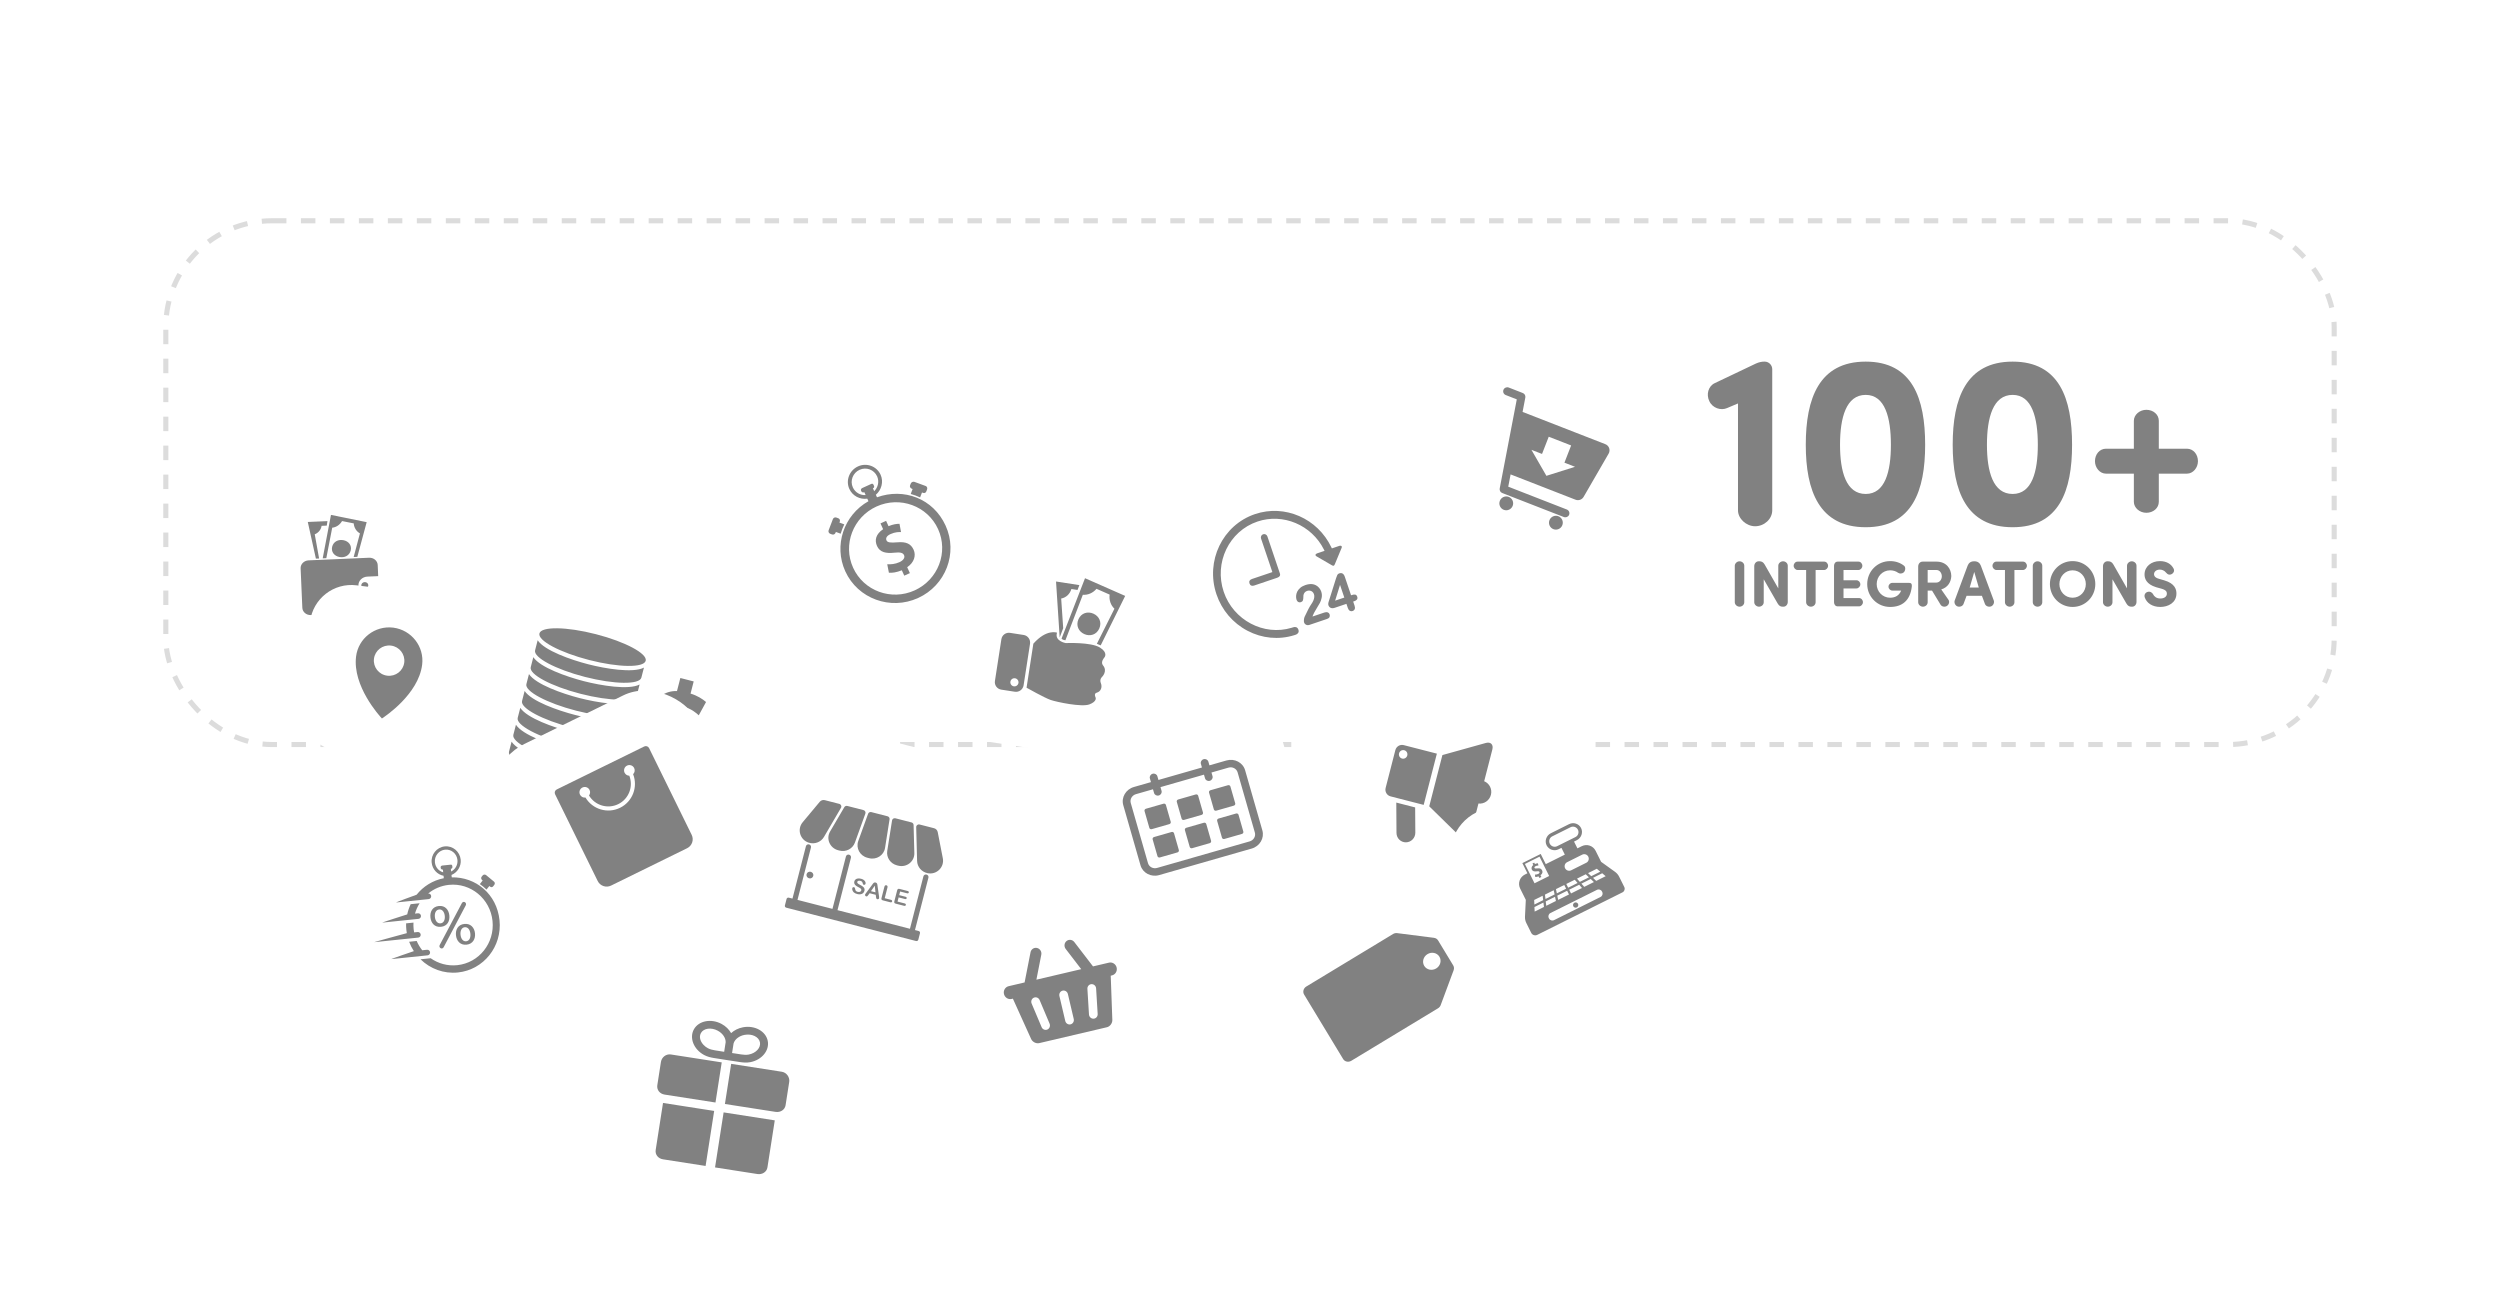 <?xml version="1.0" encoding="utf-8"?>
<svg xmlns="http://www.w3.org/2000/svg" width="490" height="256" viewBox="0 0 490 256" fill="none">
<rect x="32.5" y="43.27" width="425" height="102.66" rx="20.8" stroke="#DCDCDC" stroke-dasharray="2.84 2.84"/>
<g filter="url(#filter0_dddddd_4636_12453)">
<rect x="43.982" y="36.748" width="43.21" height="43.21" rx="10.803" transform="rotate(-2.481 43.982 36.748)" fill="white"/>
<g clip-path="url(#clip0_4636_12453)">
<path d="M62.544 55.2L61.69 50.455C62.446 50.173 62.946 49.469 63.032 48.798L64.047 48.754L64.181 47.872L60.327 48.039L61.915 55.227L62.544 55.199L62.544 55.2ZM65.104 52.893C64.859 53.901 65.516 54.705 66.519 54.907C67.523 55.11 68.493 54.634 68.739 53.626C68.985 52.619 68.328 51.815 67.324 51.612C66.32 51.41 65.35 51.886 65.104 52.893ZM63.957 55.139L65.113 49.165C65.937 49.075 66.613 48.582 67.043 47.863L69.331 48.318C69.384 49.134 69.842 49.884 70.546 50.281L69.319 54.906L70.035 54.875L71.868 48.077L64.871 46.656L63.248 55.169L63.956 55.139L63.957 55.139ZM74.032 56.479C73.996 55.651 73.239 55.012 72.342 55.051L60.483 55.565C59.585 55.604 58.886 56.306 58.922 57.133L59.257 64.86C59.293 65.688 60.05 66.327 60.947 66.288L72.805 65.774C73.703 65.735 74.402 65.033 74.366 64.205L74.272 62.029L72.153 62.121C71.142 62.165 70.291 61.445 70.25 60.513C70.21 59.582 70.997 58.791 72.007 58.748L74.125 58.656L74.031 56.479L74.032 56.479ZM71.472 59.824C71.092 59.84 70.795 60.138 70.811 60.489C70.826 60.84 71.146 61.111 71.527 61.095C71.908 61.078 72.204 60.781 72.189 60.429C72.174 60.078 71.853 59.807 71.472 59.824Z" fill="#818181"/>
</g>
</g>
<g filter="url(#filter1_dddddd_4636_12453)">
<rect x="117.814" y="111.399" width="56.547" height="56.547" rx="14.137" transform="rotate(8.857 117.814 111.399)" fill="white"/>
<g clip-path="url(#clip1_4636_12453)">
<path d="M129.544 137.121L128.832 141.691C128.691 142.6 129.323 143.379 130.261 143.525L140.234 145.079L141.459 137.214L131.486 135.66C130.55 135.514 129.686 136.211 129.544 137.121ZM153.236 139.049L143.31 137.502L142.084 145.367L152.01 146.914C152.947 147.06 153.833 146.518 153.975 145.608L154.687 141.039C154.829 140.129 154.172 139.195 153.236 139.049ZM128.515 154.376C128.373 155.286 129.006 156.064 129.944 156.211L138.296 157.512L139.977 146.726L129.951 145.164L128.515 154.376ZM140.147 157.8L148.454 159.095C149.39 159.241 150.277 158.699 150.419 157.789L151.854 148.577L141.828 147.014L140.147 157.8ZM145.074 137.156C145.074 137.156 145.08 137.157 145.082 137.158C145.683 137.244 146.338 137.305 147.044 137.173C149.326 136.745 150.864 134.863 150.474 132.977C150.083 131.09 147.91 129.904 145.628 130.332C144.718 130.502 143.909 130.913 143.3 131.477C142.892 130.755 142.246 130.117 141.431 129.677C139.388 128.577 136.956 129.046 136.01 130.723C135.064 132.401 135.957 134.662 138 135.763C138.634 136.105 139.275 136.245 139.874 136.346C139.877 136.347 139.879 136.347 139.882 136.347L142.473 136.758L142.475 136.759L142.477 136.759L145.07 137.156L145.074 137.156ZM140.126 134.851C139.664 134.772 139.177 134.668 138.749 134.437C137.461 133.743 136.847 132.408 137.38 131.461C137.914 130.514 139.397 130.309 140.684 131.003C141.64 131.518 142.243 132.406 142.23 133.253C142.224 133.279 141.938 135.138 141.938 135.138L140.126 134.851ZM143.486 135.379C143.486 135.379 143.778 133.522 143.781 133.494C144.026 132.684 144.869 132.021 145.938 131.821C147.376 131.552 148.726 132.198 148.946 133.263C149.166 134.327 148.175 135.413 146.736 135.682C146.259 135.771 145.763 135.723 145.299 135.657L143.486 135.379Z" fill="#818181"/>
</g>
</g>
<g filter="url(#filter2_dddddd_4636_12453)">
<rect x="252.994" y="103.38" width="48.628" height="48.628" rx="12.157" transform="rotate(13.815 252.994 103.38)" fill="white"/>
<g clip-path="url(#clip2_4636_12453)">
<path d="M281.063 122.743L273.835 121.822C273.564 121.787 273.284 121.848 273.044 121.992L256.039 132.285C255.477 132.625 255.282 133.331 255.603 133.861L263.253 146.501C263.575 147.031 264.29 147.186 264.852 146.846L281.856 136.553C282.096 136.409 282.279 136.188 282.374 135.932L284.91 129.101C285.03 128.779 285 128.43 284.828 128.146L281.87 123.26C281.699 122.976 281.403 122.787 281.063 122.744L281.063 122.743ZM281.489 128.749C280.667 129.246 279.62 129.02 279.15 128.243C278.68 127.467 278.966 126.434 279.787 125.937C280.608 125.44 281.656 125.666 282.126 126.442C282.595 127.218 282.31 128.252 281.489 128.749Z" fill="#818181"/>
</g>
</g>
<g filter="url(#filter3_dddddd_4636_12453)">
<rect x="150.555" y="73.218" width="52.451" height="52.451" rx="13.113" transform="rotate(14.403 150.555 73.218)" fill="white"/>
<g clip-path="url(#clip3_4636_12453)">
<path d="M170.003 102.247L170.328 102.331C171.784 102.705 173.238 101.778 173.467 100.329L174.354 94.711C174.396 94.443 174.223 94.186 173.954 94.117L170.782 93.302C170.513 93.233 170.238 93.375 170.146 93.63L168.216 98.981C167.719 100.36 168.546 101.873 170.002 102.247L170.003 102.247ZM173.899 100.915C173.699 102.185 174.522 103.408 175.799 103.736L176.042 103.798C177.677 104.218 179.253 103.001 179.21 101.352L179.063 95.825C179.057 95.589 178.891 95.385 178.657 95.325L175.503 94.515C175.197 94.436 174.891 94.631 174.843 94.936L173.9 100.914L173.899 100.915ZM164.292 100.78L164.534 100.843C165.812 101.171 167.122 100.496 167.559 99.287L169.613 93.594C169.717 93.304 169.543 92.985 169.236 92.906L166.082 92.096C165.849 92.036 165.604 92.136 165.486 92.339L162.694 97.112C161.861 98.536 162.655 100.361 164.292 100.781L164.292 100.78ZM161.491 98.18L164.835 92.461C165.01 92.162 164.843 91.778 164.499 91.69L161.669 90.963C161.3 90.868 160.911 90.991 160.672 91.278L157.32 95.296C156.182 96.662 156.801 98.767 158.535 99.3C159.681 99.651 160.905 99.182 161.49 98.18L161.491 98.18ZM180.051 116.606L179.334 116.422L181.972 106.149C182.04 105.884 181.875 105.613 181.603 105.543C181.331 105.473 181.056 105.631 180.988 105.896L178.35 116.169L164.148 112.522L166.786 102.249C166.854 101.984 166.689 101.713 166.417 101.643C166.145 101.573 165.87 101.731 165.802 101.996L163.164 112.269L156.309 110.509L158.948 100.236C159.016 99.971 158.851 99.7 158.579 99.63C158.307 99.56 158.031 99.718 157.963 99.983L155.325 110.256L154.608 110.072C154.413 110.022 154.215 110.135 154.166 110.326L153.839 111.6C153.79 111.789 153.908 111.985 154.104 112.035L179.547 118.569C179.742 118.619 179.94 118.506 179.989 118.315L180.316 117.042C180.365 116.852 180.247 116.656 180.051 116.606ZM184.793 102.352L183.793 97.215C183.722 96.85 183.44 96.554 183.072 96.459L180.241 95.733C179.897 95.644 179.565 95.9 179.575 96.246L179.75 102.868C179.78 104.028 180.626 105.03 181.8 105.273C183.576 105.643 185.133 104.095 184.794 102.351L184.793 102.352ZM158.088 105.473C157.997 105.827 158.217 106.188 158.58 106.281C158.943 106.375 159.309 106.164 159.4 105.81C159.491 105.456 159.271 105.095 158.908 105.002C158.546 104.909 158.179 105.12 158.088 105.473ZM177.779 109.217C177.874 109.241 177.951 109.239 178.009 109.209C178.066 109.179 178.104 109.131 178.121 109.062C178.139 108.994 178.129 108.935 178.093 108.881C178.057 108.827 177.991 108.788 177.895 108.764L176.309 108.356C176.224 108.335 176.151 108.329 176.089 108.339C176.028 108.35 175.978 108.378 175.939 108.425C175.9 108.472 175.869 108.537 175.848 108.621L175.289 110.796C175.257 110.922 175.262 111.021 175.304 111.092C175.347 111.163 175.434 111.215 175.565 111.249L177.198 111.668C177.293 111.693 177.37 111.689 177.429 111.659C177.487 111.628 177.526 111.579 177.544 111.51C177.561 111.442 177.553 111.376 177.515 111.321C177.478 111.266 177.413 111.226 177.318 111.201L175.917 110.842L176.128 110.019L177.375 110.339C177.468 110.363 177.543 110.36 177.598 110.33C177.654 110.3 177.69 110.252 177.707 110.186C177.724 110.121 177.715 110.061 177.679 110.01C177.645 109.959 177.581 109.92 177.489 109.896L176.242 109.576L176.424 108.866L177.778 109.213L177.779 109.217ZM173.931 107.788C173.89 107.715 173.824 107.667 173.733 107.644C173.643 107.621 173.565 107.633 173.495 107.677C173.424 107.723 173.375 107.804 173.345 107.922L172.773 110.151C172.74 110.277 172.745 110.376 172.788 110.447C172.83 110.518 172.918 110.57 173.048 110.604L174.499 110.976C174.598 111.002 174.678 110.999 174.741 110.968C174.803 110.937 174.844 110.886 174.862 110.814C174.88 110.743 174.869 110.681 174.829 110.621C174.789 110.562 174.721 110.519 174.623 110.493L173.404 110.181L173.945 108.075C173.976 107.955 173.971 107.859 173.93 107.786L173.931 107.788ZM172.001 107.782C171.988 107.679 171.978 107.597 171.968 107.535C171.959 107.473 171.943 107.413 171.922 107.356C171.9 107.298 171.865 107.247 171.817 107.202C171.769 107.157 171.704 107.123 171.619 107.101C171.535 107.08 171.463 107.078 171.399 107.095C171.336 107.111 171.28 107.14 171.233 107.181C171.185 107.222 171.137 107.277 171.088 107.345C171.038 107.413 170.996 107.471 170.96 107.52L169.719 109.203C169.669 109.271 169.632 109.323 169.606 109.362C169.582 109.4 169.565 109.439 169.555 109.479C169.537 109.547 169.55 109.615 169.594 109.685C169.638 109.753 169.699 109.798 169.774 109.817C169.863 109.84 169.933 109.83 169.986 109.791C170.038 109.75 170.111 109.665 170.203 109.534L170.44 109.2L171.646 109.51L171.694 109.91C171.702 109.959 171.711 110.017 171.723 110.082C171.734 110.148 171.747 110.198 171.763 110.231C171.779 110.266 171.8 110.295 171.83 110.32C171.859 110.346 171.898 110.364 171.945 110.376C172.025 110.397 172.101 110.387 172.174 110.346C172.245 110.305 172.29 110.251 172.307 110.184C172.324 110.116 172.319 110.008 172.296 109.85L172 107.785L172.001 107.782ZM170.71 108.798L171.456 107.717L171.596 109.026L170.71 108.798ZM168.57 108.919C168.438 108.971 168.283 108.974 168.105 108.929C167.976 108.895 167.876 108.849 167.807 108.788C167.737 108.727 167.689 108.66 167.661 108.587C167.633 108.514 167.612 108.426 167.598 108.325C167.587 108.24 167.564 108.171 167.531 108.12C167.497 108.069 167.448 108.036 167.385 108.019C167.306 107.999 167.236 108.009 167.172 108.045C167.108 108.083 167.068 108.137 167.05 108.209C167.018 108.331 167.028 108.468 167.079 108.619C167.13 108.77 167.213 108.902 167.328 109.014C167.491 109.171 167.719 109.287 168.011 109.362C168.256 109.425 168.477 109.439 168.675 109.407C168.874 109.374 169.037 109.299 169.165 109.183C169.293 109.068 169.38 108.921 169.424 108.747C169.462 108.601 169.467 108.471 169.44 108.357C169.413 108.243 169.36 108.14 169.281 108.05C169.203 107.96 169.101 107.875 168.978 107.793C168.854 107.713 168.713 107.631 168.556 107.55C168.431 107.483 168.341 107.434 168.288 107.401C168.234 107.369 168.183 107.331 168.134 107.285C168.084 107.241 168.05 107.193 168.028 107.143C168.006 107.093 168.003 107.038 168.018 106.98C168.042 106.887 168.11 106.82 168.222 106.777C168.334 106.735 168.468 106.735 168.622 106.774C168.789 106.817 168.903 106.879 168.964 106.959C169.023 107.04 169.067 107.141 169.093 107.265C169.115 107.352 169.139 107.416 169.166 107.459C169.193 107.502 169.241 107.533 169.31 107.55C169.386 107.57 169.456 107.558 169.521 107.516C169.586 107.473 169.627 107.417 169.645 107.346C169.665 107.27 169.665 107.186 169.644 107.096C169.624 107.005 169.58 106.912 169.511 106.817C169.442 106.722 169.347 106.635 169.225 106.556C169.103 106.478 168.951 106.415 168.769 106.368C168.541 106.31 168.335 106.292 168.149 106.315C167.962 106.338 167.809 106.4 167.689 106.501C167.569 106.601 167.488 106.732 167.447 106.891C167.404 107.058 167.41 107.208 167.465 107.342C167.521 107.476 167.612 107.595 167.739 107.696C167.866 107.799 168.03 107.901 168.23 108.005C168.38 108.081 168.499 108.148 168.586 108.203C168.672 108.259 168.739 108.325 168.783 108.4C168.828 108.475 168.837 108.561 168.812 108.656C168.781 108.777 168.699 108.863 168.568 108.916L168.57 108.919Z" fill="#818181"/>
</g>
</g>
<g filter="url(#filter4_dddddd_4636_12453)">
<rect x="61.786" y="72.739" width="32.629" height="32.629" rx="8.157" transform="rotate(7.091 61.786 72.739)" fill="white"/>
<g clip-path="url(#clip4_4636_12453)">
<path d="M77.092 82.042L77.046 82.036C73.476 81.617 70.232 84.139 69.79 87.691C69.07 93.477 74.341 99.295 74.854 99.847C75.486 99.437 82.022 95.088 82.742 89.302C83.184 85.751 80.657 82.511 77.092 82.042ZM75.898 91.457C74.258 91.253 73.094 89.767 73.296 88.139C73.499 86.51 74.992 85.355 76.632 85.559C78.271 85.763 79.435 87.249 79.233 88.877C79.03 90.506 77.537 91.661 75.898 91.457Z" fill="#818181"/>
</g>
</g>
<g filter="url(#filter5_dddddd_4636_12453)">
<rect x="206.346" y="90.638" width="43.21" height="43.21" rx="10.803" transform="rotate(-15.995 206.346 90.638)" fill="white"/>
<g clip-path="url(#clip5_4636_12453)">
<path d="M240.392 94.784L237.048 95.742L236.843 95.028C236.732 94.64 236.313 94.42 235.907 94.536C235.501 94.653 235.263 95.061 235.374 95.449L235.579 96.163L227.054 98.607L226.847 97.883C226.736 97.495 226.317 97.275 225.911 97.391C225.505 97.508 225.266 97.916 225.377 98.304L225.585 99.028L222.241 99.987C220.66 100.44 219.727 102.036 220.159 103.546L223.539 115.337C223.972 116.846 225.61 117.706 227.19 117.253L245.341 112.05C246.921 111.597 247.855 110 247.422 108.491L244.042 96.7C243.61 95.19 241.972 94.331 240.392 94.784ZM245.953 108.912C246.164 109.647 245.709 110.426 244.939 110.646L226.788 115.849C226.017 116.07 225.219 115.651 225.008 114.916L221.629 103.124C221.418 102.389 221.873 101.611 222.643 101.39L225.986 100.432L226.194 101.156C226.305 101.544 226.724 101.763 227.13 101.647C227.536 101.531 227.774 101.122 227.663 100.735L227.456 100.01L235.98 97.567L236.185 98.282C236.296 98.669 236.715 98.889 237.121 98.773C237.527 98.656 237.765 98.248 237.654 97.86L237.449 97.146L240.793 96.187C241.563 95.967 242.361 96.385 242.572 97.121L245.952 108.912L245.953 108.912ZM228.048 103.259L224.598 104.248C224.394 104.307 224.274 104.512 224.33 104.707L225.274 108.002C225.33 108.197 225.541 108.308 225.745 108.249L229.195 107.26C229.399 107.201 229.519 106.996 229.463 106.801L228.519 103.506C228.463 103.311 228.252 103.2 228.048 103.259ZM234.368 101.447L230.918 102.436C230.714 102.495 230.594 102.7 230.65 102.895L231.595 106.19C231.65 106.385 231.861 106.496 232.065 106.437L235.515 105.448C235.72 105.39 235.84 105.185 235.784 104.989L234.839 101.694C234.783 101.499 234.573 101.389 234.368 101.447ZM240.689 99.636L237.239 100.624C237.035 100.683 236.914 100.888 236.97 101.083L237.915 104.378C237.971 104.574 238.181 104.684 238.386 104.625L241.836 103.637C242.04 103.578 242.16 103.373 242.104 103.178L241.159 99.883C241.104 99.688 240.893 99.577 240.689 99.636ZM229.638 108.804L226.188 109.793C225.984 109.851 225.864 110.056 225.92 110.251L226.864 113.546C226.92 113.742 227.131 113.852 227.335 113.794L230.785 112.805C230.989 112.746 231.109 112.541 231.054 112.346L230.109 109.051C230.053 108.856 229.843 108.745 229.638 108.804ZM235.959 106.992L232.509 107.981C232.304 108.039 232.184 108.245 232.24 108.44L233.185 111.735C233.241 111.93 233.451 112.04 233.656 111.982L237.106 110.993C237.31 110.934 237.43 110.729 237.374 110.534L236.429 107.239C236.373 107.044 236.163 106.933 235.959 106.992ZM242.279 105.18L238.829 106.169C238.625 106.228 238.505 106.433 238.561 106.628L239.505 109.923C239.561 110.118 239.772 110.229 239.976 110.17L243.426 109.181C243.63 109.123 243.75 108.917 243.694 108.722L242.75 105.427C242.694 105.232 242.483 105.122 242.279 105.18Z" fill="#818181"/>
</g>
</g>
<g filter="url(#filter6_dddddd_4636_12453)">
<rect x="261.63" y="54.348" width="54.196" height="54.196" rx="13.549" transform="rotate(14.418 261.63 54.348)" fill="white"/>
<g clip-path="url(#clip6_4636_12453)">
<path d="M277.371 90.193L273.673 89.242L273.711 95.191C273.717 96.224 274.549 97.05 275.569 97.036C276.588 97.022 277.409 96.172 277.403 95.139L277.371 90.193ZM290.9 85.058L292.5 78.838C292.749 77.869 292.173 77.293 291.221 77.558L282.711 79.93L280.129 89.975L286.439 96.156C287.146 96.848 287.927 96.622 288.176 95.653L289.776 89.432C290.876 89.56 291.932 88.847 292.219 87.728C292.507 86.61 291.925 85.476 290.9 85.058L290.9 85.058ZM273.487 78.967L271.584 86.37C271.396 87.1 271.827 87.841 272.545 88.025L279.043 89.696L281.626 79.651L275.127 77.981C274.409 77.796 273.675 78.238 273.487 78.967ZM275.827 80.006C275.71 80.458 275.255 80.732 274.81 80.618C274.365 80.503 274.099 80.044 274.215 79.592C274.331 79.14 274.786 78.867 275.231 78.981C275.676 79.095 275.943 79.555 275.827 80.006Z" fill="#818181"/>
</g>
</g>
<g filter="url(#filter7_dddddd_4636_12453)">
<rect x="281.106" y="116.914" width="36.974" height="36.974" rx="9.243" transform="rotate(-26.499 281.106 116.914)" fill="white"/>
<g clip-path="url(#clip7_4636_12453)">
<path d="M316.555 124.452L313.819 122.484L312.74 120.32C312.243 119.323 311.029 118.918 310.029 119.417L309.173 119.843L308.51 118.514L309.067 118.236C309.95 117.796 310.336 116.703 309.875 115.833C309.431 114.996 308.399 114.669 307.543 115.096L303.962 116.881C303.078 117.321 302.692 118.414 303.154 119.284C303.598 120.121 304.63 120.448 305.486 120.022L306.044 119.744L306.707 121.073L302.973 122.934L301.979 120.94L298.379 122.735L299.373 124.729L298.872 124.979C297.86 125.484 297.448 126.71 297.951 127.719L299.058 129.939L298.897 133.229C298.875 133.663 298.966 134.096 299.16 134.484L300.119 136.407C300.334 136.839 300.865 137.016 301.298 136.8L318.005 128.471C318.394 128.277 318.553 127.805 318.359 127.417L317.343 125.379C317.159 125.011 316.889 124.693 316.554 124.452L316.555 124.452ZM311.784 125.846L312.405 126.449L310.511 127.393L309.957 126.756L311.784 125.846ZM309.644 126.414L309.091 125.777L310.809 124.921L311.43 125.524L309.644 126.414ZM311.259 124.696L312.977 123.84L313.651 124.417L311.881 125.299L311.259 124.696ZM305.188 119.424C304.664 119.685 304.018 119.456 303.757 118.934C303.497 118.411 303.703 117.757 304.227 117.496L307.842 115.694C308.366 115.433 309.012 115.662 309.272 116.184C309.533 116.706 309.327 117.36 308.803 117.622L305.188 119.424ZM307.146 122.559L310.128 121.072C310.56 120.857 311.093 121.045 311.308 121.476C311.523 121.907 311.353 122.447 310.921 122.662L307.939 124.149C307.506 124.364 306.973 124.176 306.758 123.745C306.543 123.314 306.714 122.774 307.146 122.559ZM306.993 126.823L308.653 125.996L309.206 126.632L307.358 127.554L306.993 126.823ZM307.557 127.953L309.519 126.975L310.072 127.612L307.921 128.684L307.557 127.953ZM306.593 127.023L306.957 127.754L305.14 128.66L304.965 127.834L306.593 127.023ZM302.916 129.768L302.809 128.909L304.527 128.053L304.702 128.878L302.916 129.768ZM304.788 129.334L304.963 130.159L303.069 131.103L302.961 130.244L304.788 129.334ZM305.226 129.115L307.156 128.153L307.521 128.884L305.401 129.94L305.226 129.115ZM298.878 122.901L301.745 121.472L303.634 125.262L300.768 126.691L298.878 122.901ZM300.694 129.963L302.358 129.134L302.465 129.993L300.741 130.853L300.694 129.963ZM300.75 131.347L302.51 130.469L302.618 131.328L300.796 132.236L300.75 131.347ZM314.035 128.391C314.214 128.751 314.067 129.19 313.705 129.371L304.588 133.916C304.227 134.096 303.787 133.95 303.607 133.589L303.562 133.498C303.383 133.138 303.53 132.699 303.892 132.518L313.009 127.973C313.371 127.793 313.81 127.939 313.99 128.3L314.035 128.39L314.035 128.391ZM312.855 126.224L312.234 125.622L314.035 124.723L314.709 125.3L312.855 126.224ZM301.346 123.773C300.99 123.815 300.825 123.801 300.769 123.689C300.721 123.591 300.742 123.453 300.971 123.339C301.224 123.213 301.429 123.212 301.537 123.21L301.43 122.768C301.28 122.773 301.131 122.782 300.845 122.916L300.707 122.639L300.369 122.808L300.518 123.109C300.215 123.348 300.091 123.712 300.246 124.024C300.416 124.363 300.765 124.408 301.204 124.347C301.512 124.303 301.669 124.33 301.736 124.463C301.802 124.597 301.709 124.748 301.505 124.85C301.276 124.963 301.032 124.993 300.845 124.986L300.914 125.463C301.084 125.47 301.382 125.405 301.557 125.331L301.715 125.649L302.11 125.452L301.938 125.106C302.356 124.814 302.401 124.459 302.245 124.147C302.09 123.836 301.838 123.711 301.347 123.772L301.346 123.773ZM308.598 130.49C308.342 130.618 308.238 130.929 308.365 131.185C308.492 131.44 308.804 131.544 309.06 131.416C309.316 131.288 309.421 130.977 309.294 130.722C309.166 130.466 308.855 130.362 308.598 130.49Z" fill="#818181"/>
</g>
</g>
<g filter="url(#filter8_dddddd_4636_12453)">
<rect x="96.696" y="19.326" width="64.815" height="64.815" rx="16.204" transform="rotate(14.427 96.696 19.326)" fill="white"/>
<g clip-path="url(#clip8_4636_12453)">
<path d="M133.827 60.814C132.091 59.552 131.445 58.806 131.648 58.016C131.826 57.325 132.481 56.729 133.943 57.105C135.561 57.522 136.471 58.361 136.957 58.802L138.385 56.195C137.7 55.598 136.646 54.932 135.35 54.546L135.963 52.163L133.348 51.49L132.69 54.045C130.383 53.979 128.498 55.311 127.933 57.509C127.316 59.904 128.724 61.582 130.899 63.091C132.425 64.142 133.036 64.93 132.794 65.869C132.553 66.808 131.545 67.18 130.242 66.845C128.782 66.469 127.6 65.612 126.803 64.801L125.277 67.488C125.996 68.227 127.316 69.067 128.714 69.506L128.171 71.616L130.787 72.289L131.381 69.98C133.79 70.099 135.879 68.637 136.445 66.438C137.011 64.239 136.235 62.54 133.828 60.815L133.827 60.814ZM102.827 54.03L102.32 55.999C101.96 57.398 106.331 59.733 112.083 61.212C117.836 62.692 122.79 62.757 123.15 61.358L123.657 59.389C121.522 60.511 116.096 59.601 112.721 58.733C109.346 57.864 104.154 56.043 102.827 54.03ZM101.123 60.654L100.616 62.623C100.256 64.022 104.627 66.356 110.379 67.836C116.132 69.316 121.086 69.38 121.446 67.982L121.953 66.012C119.818 67.135 114.392 66.224 111.017 65.356C107.642 64.488 102.45 62.667 101.123 60.654ZM100.271 63.965L99.764 65.935C99.404 67.334 103.775 69.668 109.527 71.148C115.28 72.627 120.234 72.692 120.594 71.293L121.101 69.324C118.966 70.447 113.54 69.536 110.165 68.668C106.79 67.8 101.598 65.979 100.271 63.965ZM101.975 57.342L101.468 59.311C101.108 60.71 105.479 63.044 111.231 64.524C116.984 66.004 121.938 66.069 122.298 64.67L122.805 62.7C120.67 63.823 115.244 62.913 111.869 62.044C108.494 61.176 103.302 59.355 101.975 57.342ZM116.794 42.901C111.042 41.421 106.087 41.356 105.727 42.755C105.367 44.154 109.738 46.488 115.49 47.968C121.243 49.447 126.197 49.512 126.557 48.113C126.917 46.715 122.546 44.38 116.794 42.901ZM105.383 44.093L104.876 46.063C104.516 47.462 108.887 49.796 114.639 51.276C120.392 52.755 125.346 52.82 125.706 51.421L126.213 49.452C124.078 50.575 118.652 49.664 115.277 48.796C111.903 47.928 106.71 46.108 105.383 44.093ZM103.679 50.717L103.172 52.686C102.812 54.085 107.183 56.419 112.936 57.899C118.688 59.379 123.642 59.444 124.002 58.045L124.509 56.076C122.374 57.198 116.948 56.288 113.573 55.419C110.199 54.551 105.006 52.732 103.679 50.718L103.679 50.717ZM104.531 47.405L104.024 49.374C103.664 50.773 108.035 53.108 113.788 54.587C119.54 56.067 124.494 56.132 124.854 54.733L125.361 52.764C123.226 53.886 117.8 52.976 114.425 52.108C111.051 51.239 105.858 49.42 104.531 47.406L104.531 47.405Z" fill="#818181"/>
</g>
</g>
<g filter="url(#filter9_dddddd_4636_12453)">
<rect x="138.568" y="23.702" width="54.013" height="54.013" rx="13.503" transform="rotate(-24.475 138.568 23.702)" fill="white"/>
<g clip-path="url(#clip9_4636_12453)">
<path d="M163.091 36.92C163.362 37.02 163.659 36.87 163.762 36.6L163.829 36.425L164.775 36.772C164.955 36.142 165.19 35.531 165.478 34.94L164.528 34.591L164.601 34.4C164.704 34.13 164.574 33.842 164.302 33.742L163.934 33.607C163.662 33.508 163.353 33.634 163.25 33.904L162.411 36.103C162.308 36.373 162.45 36.685 162.721 36.785L163.09 36.92L163.091 36.92ZM180.341 29.66L180.711 28.69L180.928 28.769C181.199 28.869 181.458 28.748 181.561 28.478L181.701 28.111C181.804 27.841 181.712 27.524 181.441 27.424L179.231 26.613C178.96 26.514 178.613 26.669 178.51 26.939L178.37 27.305C178.267 27.575 178.446 27.857 178.719 27.957L178.871 28.013L178.5 28.985C179.134 29.157 179.749 29.381 180.343 29.659L180.341 29.66ZM171.891 29.635L171.667 29.143C172.762 28.212 173.226 26.595 172.596 25.212C171.837 23.544 169.864 22.808 168.175 23.577C166.486 24.346 165.712 26.331 166.472 28C167.099 29.379 168.567 30.114 169.989 29.903L170.217 30.403C165.382 33.127 163.369 39.072 165.678 44.146C168.12 49.51 174.516 51.847 179.947 49.375C185.38 46.902 187.784 40.559 185.342 35.195C182.9 29.831 177.107 27.75 171.891 29.634L171.891 29.635ZM167.154 27.689C166.563 26.39 167.164 24.845 168.479 24.246C169.795 23.647 171.32 24.224 171.912 25.523C172.371 26.533 172.093 27.698 171.347 28.441L171.087 27.87L171.172 27.831C171.353 27.749 171.374 27.547 171.293 27.369L171.209 27.186C171.129 27.008 170.976 26.921 170.795 27.003L168.993 27.824C168.812 27.906 168.672 28.125 168.754 28.304L168.837 28.487C168.918 28.664 169.19 28.734 169.37 28.652L169.41 28.634L169.668 29.201C168.616 29.273 167.611 28.695 167.154 27.689L167.154 27.689ZM179.281 47.878C174.684 49.971 169.282 47.987 167.215 43.448C165.149 38.908 167.201 33.531 171.798 31.438C176.396 29.346 181.798 31.329 183.864 35.869C185.931 40.408 183.879 45.785 179.281 47.878ZM175.832 38.462C174.53 38.573 173.941 38.5 173.754 38.088C173.59 37.728 173.687 37.233 174.534 36.848C175.472 36.42 176.205 36.444 176.6 36.45L176.302 34.832C175.751 34.833 175.077 34.908 174.15 35.298L173.674 34.253L172.575 34.754L173.091 35.889C171.652 36.855 171.381 38.05 171.902 39.195C172.47 40.443 173.683 40.667 175.288 40.495C176.411 40.373 176.973 40.489 177.195 40.978C177.418 41.467 177.058 42.003 176.302 42.347C175.456 42.733 174.58 42.805 173.898 42.758L174.225 44.427C174.843 44.471 175.732 44.362 176.757 43.942L177.237 44.997L178.337 44.496L177.81 43.339C179.164 42.428 179.588 41.054 179.067 39.909C178.545 38.764 177.627 38.297 175.831 38.462L175.832 38.462Z" fill="#818181"/>
</g>
</g>
<g filter="url(#filter10_dddddd_4636_12453)">
<rect x="189.101" y="46.678" width="43.21" height="43.21" rx="10.803" transform="rotate(8.783 189.101 46.678)" fill="white"/>
<g clip-path="url(#clip10_4636_12453)">
<path d="M208.386 68.86L207.992 63.048C208.952 62.868 209.702 62.169 209.994 61.18L211.198 61.366L211.555 60.415L206.982 59.709L207.698 70.681L208.386 68.861L208.386 68.86ZM214.303 66.008C213.174 65.51 211.914 65.886 211.374 67.113C210.835 68.341 211.406 69.523 212.535 70.02C213.664 70.518 214.923 70.142 215.463 68.915C216.004 67.689 215.432 66.505 214.302 66.008L214.303 66.008ZM200.629 70.186L197.964 69.774C197.154 69.649 196.397 70.203 196.272 71.013L195.005 79.213C194.88 80.022 195.435 80.778 196.244 80.903L198.908 81.315C199.729 81.442 200.497 80.879 200.624 80.059L201.885 71.9C202.011 71.079 201.449 70.311 200.628 70.184L200.629 70.186ZM198.707 80.255C198.271 80.188 197.971 79.78 198.039 79.343C198.106 78.907 198.514 78.608 198.951 78.676C199.388 78.743 199.686 79.151 199.619 79.588C199.551 80.024 199.143 80.323 198.707 80.255ZM208.883 71.221C208.868 71.206 208.854 71.191 208.839 71.177L212.234 62.309C213.225 62.392 214.228 61.954 214.913 61.139L217.488 62.274C217.346 63.328 217.703 64.365 218.43 65.041L214.984 71.918C215.218 72.011 215.477 72.119 215.734 72.232L220.537 62.532L212.664 59.063L208.063 70.906C208.182 71.052 208.419 71.203 208.882 71.221L208.883 71.221ZM216.179 76.135C215.638 75.457 216.486 74.568 216.486 74.568C216.486 74.568 217.226 73.657 215.568 72.643C213.79 71.556 208.886 71.779 208.886 71.779C208.886 71.779 206.637 71.399 207.176 69.738C207.176 69.738 205.158 68.942 202.538 71.895L201.205 80.525C201.205 80.525 204.744 82.524 205.936 82.929C207.128 83.334 212.012 84.37 213.521 83.796C215.031 83.222 214.752 82.484 214.752 82.484C214.752 82.484 214.308 81.66 214.957 81.5C215.777 81.296 216.081 80.397 215.776 79.656C215.445 78.853 216.011 78.4 216.011 78.4C216.011 78.4 217.148 77.273 216.179 76.134L216.179 76.135Z" fill="#818181"/>
</g>
</g>
<g filter="url(#filter11_dddddd_4636_12453)">
<rect x="217.794" y="30.451" width="52.529" height="52.529" rx="13.132" transform="rotate(-18.655 217.794 30.451)" fill="white"/>
<g clip-path="url(#clip11_4636_12453)">
<path d="M260.224 54.056C260.044 53.99 259.822 54.002 259.562 54.09L257.252 54.87C257.277 54.784 257.305 54.705 257.334 54.633C257.433 54.362 257.653 53.947 257.987 53.402C258.324 52.85 258.565 52.442 258.703 52.19C258.844 51.932 258.958 51.6 259.042 51.204C259.128 50.801 259.1 50.389 258.962 49.978C258.874 49.717 258.738 49.477 258.561 49.265C258.384 49.054 258.175 48.883 257.94 48.754C257.706 48.626 257.453 48.546 257.189 48.517C256.79 48.476 256.341 48.538 255.853 48.703C255.448 48.84 255.109 49.023 254.848 49.249C254.586 49.475 254.387 49.727 254.256 49.996C254.125 50.265 254.051 50.544 254.035 50.827C254.018 51.109 254.05 51.37 254.127 51.6C254.196 51.803 254.311 51.947 254.469 52.027C254.626 52.107 254.796 52.118 254.972 52.059C255.173 51.991 255.307 51.87 255.369 51.701C255.425 51.546 255.454 51.342 255.455 51.094C255.456 50.79 255.469 50.695 255.477 50.665C255.581 50.241 255.82 49.972 256.207 49.842C256.387 49.781 256.571 49.766 256.752 49.797C256.931 49.829 257.093 49.905 257.232 50.025C257.37 50.145 257.473 50.301 257.537 50.492C257.597 50.669 257.617 50.867 257.595 51.082C257.573 51.3 257.51 51.53 257.406 51.767C257.301 52.006 257.151 52.263 256.963 52.528C256.849 52.68 256.681 52.967 256.448 53.404C256.22 53.833 255.969 54.345 255.702 54.928C255.636 55.077 255.592 55.269 255.57 55.497C255.548 55.73 255.559 55.905 255.602 56.032C255.67 56.232 255.803 56.384 255.998 56.482C256.194 56.58 256.422 56.586 256.675 56.501L260.132 55.333C260.359 55.257 260.512 55.135 260.586 54.972C260.66 54.809 260.666 54.638 260.607 54.462C260.539 54.261 260.41 54.125 260.224 54.058L260.224 54.056ZM247.573 38.744C247.23 38.86 247.047 39.24 247.166 39.591L249.385 46.162L245.385 47.512C244.934 47.665 244.762 47.976 244.901 48.389C245.041 48.803 245.366 48.946 245.818 48.794L250.285 47.285C250.926 47.069 250.956 46.714 250.868 46.455L248.409 39.17C248.29 38.819 247.914 38.627 247.573 38.743L247.573 38.744ZM265.582 50.565C265.403 50.546 265.185 50.579 264.935 50.664L264.808 50.707L263.577 47.061C263.322 46.306 262.84 46.293 262.48 46.414C262.314 46.47 262.188 46.577 262.108 46.732C262.035 46.873 261.956 47.082 261.867 47.368L260.529 51.618C260.491 51.735 260.46 51.833 260.434 51.913C260.409 51.995 260.385 52.079 260.364 52.164C260.342 52.253 260.33 52.337 260.33 52.413C260.329 52.492 260.34 52.567 260.364 52.637C260.451 52.896 260.604 53.076 260.82 53.172C261.033 53.268 261.301 53.262 261.617 53.156L263.9 52.385L264.176 53.203C264.263 53.462 264.392 53.642 264.558 53.739C264.728 53.837 264.913 53.854 265.11 53.787C265.308 53.721 265.449 53.596 265.524 53.419C265.597 53.244 265.589 53.021 265.499 52.756L265.223 51.938L265.435 51.867C265.691 51.78 265.865 51.67 265.965 51.53C266.071 51.383 266.088 51.202 266.017 50.99C265.929 50.731 265.783 50.589 265.581 50.566L265.582 50.565ZM263.484 51.154L261.687 51.76L262.645 48.667L263.484 51.154ZM262.941 41.075C262.873 41.002 262.725 40.949 262.513 41.021L261.045 41.516L260.953 41.322C258.258 35.63 251.821 32.823 245.982 34.794C239.615 36.944 236.227 43.994 238.427 50.513C239.474 53.612 241.631 56.149 244.501 57.656C247.365 59.161 250.619 59.473 253.663 58.532L253.975 58.43C253.999 58.422 254.21 58.345 254.367 58.178C254.55 57.984 254.589 57.745 254.488 57.446C254.308 56.911 253.851 56.852 253.484 56.974L253.173 57.072C247.702 58.74 241.726 55.582 239.851 50.03C237.922 44.316 240.893 38.134 246.474 36.25C251.476 34.561 257.072 36.924 259.489 41.747L259.614 41.996L258.151 42.49C257.972 42.55 257.849 42.67 257.836 42.795C257.827 42.888 257.885 42.979 258.003 43.053L261.026 44.81C261.136 44.877 261.29 44.948 261.398 44.911C261.507 44.875 261.588 44.721 261.636 44.6L262.974 41.373C263.019 41.247 263.008 41.139 262.943 41.07L262.941 41.075Z" fill="#818181"/>
</g>
</g>
<g filter="url(#filter12_dddddd_4636_12453)">
<rect x="289.436" y="8.811" width="43.21" height="43.21" rx="10.803" transform="rotate(21.292 289.436 8.811)" fill="white"/>
<g clip-path="url(#clip12_4636_12453)">
<path d="M295.72 43.125C295.024 42.854 294.24 43.202 293.967 43.9C293.695 44.599 294.038 45.386 294.734 45.657C295.429 45.928 296.214 45.581 296.486 44.882C296.759 44.182 296.416 43.396 295.72 43.125ZM305.449 46.916C304.753 46.645 303.968 46.993 303.696 47.691C303.424 48.39 303.766 49.177 304.462 49.448C305.158 49.719 305.942 49.372 306.215 48.673C306.487 47.974 306.144 47.188 305.449 46.916ZM314.651 32.793L298.425 26.469L298.965 23.654C299.041 23.253 298.802 22.866 298.422 22.751C298.408 22.745 298.394 22.736 298.38 22.731L295.72 21.694C295.324 21.54 294.864 21.713 294.691 22.104C294.506 22.52 294.706 23.001 295.123 23.164L297.291 24.009L293.943 41.477C293.87 41.858 294.082 42.226 294.429 42.361C294.446 42.368 294.465 42.374 294.483 42.38C294.498 42.386 294.512 42.394 294.528 42.4L306.506 47.068C306.902 47.223 307.362 47.05 307.535 46.66C307.72 46.244 307.52 45.763 307.102 45.6L295.616 41.123L296.078 38.717L308.809 43.679C309.4 43.909 310.07 43.671 310.389 43.121L315.293 34.643C315.69 33.958 315.385 33.081 314.651 32.795L314.651 32.793ZM303.094 38.996L300.158 33.897L302.237 34.707L303.552 31.332L307.943 33.043L306.628 36.418L308.706 37.228L303.095 38.996L303.094 38.996Z" fill="#818181"/>
</g>
</g>
<g filter="url(#filter13_dddddd_4636_12453)">
<rect x="93.058" y="96.322" width="43.21" height="43.21" rx="10.803" transform="rotate(-26.159 93.058 96.322)" fill="white"/>
<g clip-path="url(#clip13_4636_12453)">
<path d="M126.275 92.042L109.121 100.467C108.771 100.64 108.626 101.064 108.798 101.414L117.148 118.413C117.625 119.384 118.799 119.785 119.77 119.308L134.675 111.986C135.646 111.509 136.047 110.335 135.57 109.364L127.221 92.366C127.049 92.015 126.625 91.87 126.274 92.042L126.275 92.042ZM124.09 97.474C125.073 99.976 123.988 102.855 121.533 104.061C119.078 105.267 116.136 104.365 114.757 102.058C114.324 102.118 113.882 101.899 113.679 101.485C113.424 100.967 113.638 100.342 114.155 100.088C114.673 99.834 115.298 100.047 115.552 100.565C115.732 100.93 115.678 101.348 115.448 101.652C116.617 103.6 119.103 104.361 121.18 103.342C123.256 102.322 124.174 99.889 123.346 97.773C122.965 97.769 122.601 97.555 122.421 97.191C122.167 96.673 122.381 96.048 122.898 95.793C123.416 95.539 124.041 95.753 124.295 96.27C124.499 96.684 124.402 97.168 124.09 97.474Z" fill="#818181"/>
</g>
</g>
<g filter="url(#filter14_dddddd_4636_12453)">
<rect x="61.025" y="105.657" width="43.21" height="43.21" rx="10.803" transform="rotate(-5.94 61.025 105.657)" fill="white"/>
<g clip-path="url(#clip14_4636_12453)">
<path d="M82.455 128.901C82.424 128.601 82.157 128.379 81.862 128.41L81.166 128.482C81.127 128.272 81.095 128.058 81.073 127.841C81.028 127.409 81.018 126.982 81.041 126.563L79.597 126.713C79.585 127.134 79.601 127.559 79.646 127.989C79.668 128.206 79.698 128.42 79.735 128.631C79.735 128.631 73.09 130.428 73.385 130.397L81.975 129.503C82.27 129.472 82.486 129.202 82.455 128.901ZM74.94 126.568L82.029 125.83C82.324 125.8 82.54 125.529 82.509 125.228C82.477 124.928 82.21 124.707 81.915 124.738L81.338 124.798C81.544 124.077 81.85 123.395 82.241 122.772L80.495 122.953C80.196 123.587 79.966 124.258 79.813 124.957C79.813 124.957 74.645 126.599 74.94 126.569L74.94 126.568ZM95.353 120.091L95.911 119.391L96.065 119.518C96.257 119.677 96.499 119.65 96.654 119.454L96.865 119.19C97.021 118.994 97.031 118.706 96.838 118.546L95.272 117.252C95.08 117.093 94.758 117.125 94.603 117.32L94.391 117.585C94.236 117.78 94.306 118.065 94.498 118.223L94.605 118.312L94.046 119.014C94.512 119.334 94.948 119.693 95.352 120.09L95.353 120.091ZM84.293 132.377C84.262 132.076 83.995 131.856 83.7 131.887L82.756 131.985C82.321 131.436 81.954 130.825 81.673 130.165L80.19 130.319C80.432 130.972 80.744 131.586 81.114 132.156C81.114 132.156 76.43 133.748 76.725 133.717L83.814 132.98C84.109 132.949 84.324 132.678 84.293 132.378L84.293 132.377ZM88.543 117.696L88.494 117.225C89.626 116.761 90.433 115.549 90.296 114.225C90.129 112.628 88.735 111.464 87.166 111.627C85.597 111.79 84.441 113.219 84.607 114.817C84.745 116.137 85.732 117.16 86.936 117.385L86.986 117.864C84.82 118.285 82.965 119.465 81.654 121.098C81.654 121.098 77.369 122.649 77.665 122.618L84.03 121.956C84.325 121.925 84.541 121.654 84.51 121.354C84.478 121.053 84.214 120.835 83.92 120.863C85.045 119.941 86.438 119.328 87.984 119.167C92.254 118.723 96.081 121.886 96.534 126.233C96.986 130.58 93.891 134.463 89.622 134.908C87.708 135.107 85.882 134.58 84.41 133.547L82.42 133.754C84.309 135.604 86.954 136.629 89.758 136.338C94.802 135.813 98.441 131.226 97.906 126.09C97.372 120.955 93.255 117.6 88.542 117.696L88.543 117.696ZM86.772 116.172L86.809 116.168L86.866 116.711C85.998 116.476 85.342 115.714 85.242 114.751C85.112 113.507 86.01 112.394 87.232 112.267C88.453 112.14 89.53 113.047 89.66 114.291C89.76 115.258 89.225 116.147 88.423 116.553L88.366 116.006L88.445 115.998C88.613 115.98 88.684 115.818 88.666 115.648L88.647 115.472C88.63 115.302 88.53 115.188 88.363 115.205L86.689 115.379C86.521 115.397 86.349 115.539 86.367 115.71L86.385 115.885C86.403 116.056 86.604 116.189 86.771 116.172L86.772 116.172ZM86.011 123.309C84.748 123.441 84.25 124.45 84.364 125.542C84.477 126.635 85.172 127.52 86.436 127.388C87.699 127.257 88.185 126.249 88.071 125.156C87.958 124.064 87.251 123.18 86.011 123.309ZM86.365 126.708C85.697 126.778 85.31 126.18 85.234 125.452C85.158 124.724 85.415 124.059 86.082 123.989C86.714 123.923 87.103 124.534 87.178 125.249C87.252 125.965 86.997 126.642 86.365 126.708ZM91.116 122.557C90.898 122.433 90.642 122.521 90.522 122.755L86.181 130.961C86.061 131.194 86.136 131.456 86.366 131.58C86.583 131.705 86.839 131.617 86.96 131.383L91.289 123.178C91.409 122.944 91.334 122.682 91.116 122.557ZM89.369 129.046C89.482 130.138 90.201 131.021 91.441 130.892C92.68 130.763 93.214 129.75 93.1 128.658C92.987 127.565 92.257 126.696 91.017 126.825C89.778 126.954 89.254 127.942 89.369 129.046ZM92.195 128.752C92.27 129.48 92.015 130.157 91.372 130.224C90.728 130.291 90.339 129.681 90.263 128.953C90.187 128.225 90.441 127.536 91.085 127.469C91.729 127.402 92.116 128 92.195 128.752Z" fill="#818181"/>
</g>
</g>
<g filter="url(#filter15_dddddd_4636_12453)">
<rect x="181.851" y="124.244" width="43.21" height="43.21" rx="10.803" transform="rotate(-13.209 181.851 124.244)" fill="white"/>
<g clip-path="url(#clip15_4636_12453)">
<path d="M217.358 134.413L214.23 135.147L210.56 130.369C210.189 129.886 209.512 129.798 209.047 130.173C208.582 130.549 208.507 131.245 208.877 131.728L211.919 135.689L203.133 137.752L204.095 132.85C204.212 132.253 203.835 131.663 203.251 131.534C202.668 131.404 202.101 131.785 201.983 132.382L200.822 138.293L197.695 139.027C197.026 139.184 196.615 139.872 196.777 140.562C196.939 141.252 197.613 141.685 198.282 141.528L198.524 141.471L202.102 149.377C202.368 149.965 203.084 150.328 203.693 150.185L216.951 147.074C217.56 146.931 218.039 146.287 218.016 145.642L217.703 136.97L217.945 136.913C218.614 136.756 219.025 136.069 218.863 135.378C218.701 134.688 218.027 134.255 217.358 134.412L217.358 134.413ZM205.28 147.524C204.848 147.712 204.344 147.502 204.155 147.054L202.2 142.427C202.011 141.979 202.208 141.464 202.64 141.276C203.072 141.088 203.577 141.298 203.766 141.745L205.721 146.372C205.91 146.82 205.713 147.336 205.28 147.524ZM210.454 145.457C210.565 145.931 210.283 146.402 209.825 146.509C209.366 146.617 208.904 146.32 208.793 145.847L207.644 140.952C207.533 140.479 207.815 140.008 208.274 139.9C208.732 139.793 209.194 140.089 209.305 140.562L210.454 145.457ZM214.837 139.461L215.144 144.475C215.174 144.96 214.816 145.373 214.345 145.396C213.874 145.42 213.468 145.046 213.439 144.561L213.131 139.547C213.101 139.062 213.459 138.649 213.93 138.626C214.401 138.602 214.807 138.976 214.837 139.461Z" fill="#818181"/>
</g>
</g>
<path d="M336.091 75.096L344.146 71.26C344.769 70.973 345.345 70.877 345.776 70.877H345.872C346.735 70.877 347.359 71.596 347.359 72.363V100.028C347.359 101.706 345.824 103.145 344.002 103.145C342.276 103.145 340.646 101.658 340.646 100.028V79.076L338.489 79.987C337.29 80.514 335.66 79.987 335.036 78.644C334.365 77.302 334.845 75.671 336.091 75.096ZM353.933 87.178C353.933 78.117 356.522 70.877 365.679 70.877C374.837 70.877 377.33 78.117 377.33 87.178C377.33 96.144 374.837 103.336 365.679 103.336C356.522 103.336 353.933 96.144 353.933 87.178ZM360.645 87.178C360.645 92.453 361.844 96.816 365.679 96.816C369.467 96.816 370.618 92.453 370.618 87.178C370.618 81.856 369.467 77.398 365.679 77.398C361.844 77.398 360.645 81.856 360.645 87.178ZM382.728 87.178C382.728 78.117 385.317 70.877 394.475 70.877C403.633 70.877 406.126 78.117 406.126 87.178C406.126 96.144 403.633 103.336 394.475 103.336C385.317 103.336 382.728 96.144 382.728 87.178ZM389.441 87.178C389.441 92.453 390.639 96.816 394.475 96.816C398.263 96.816 399.414 92.453 399.414 87.178C399.414 81.856 398.263 77.398 394.475 77.398C390.639 77.398 389.441 81.856 389.441 87.178ZM423.127 82.48V87.946H428.641C429.887 87.946 430.798 89.048 430.798 90.391C430.798 91.685 429.839 92.836 428.641 92.836H423.127V98.35C423.127 99.597 422.024 100.507 420.682 100.507C419.387 100.507 418.236 99.549 418.236 98.35V92.836H412.771C411.572 92.836 410.613 91.685 410.613 90.391C410.613 89.048 411.524 87.946 412.771 87.946H418.236V82.48C418.236 81.281 419.387 80.322 420.682 80.322C422.024 80.322 423.127 81.233 423.127 82.48Z" fill="#818181"/>
<path d="M341.877 110.879V118.045C341.877 118.516 341.457 118.911 340.947 118.911C340.464 118.911 340.018 118.504 340.018 118.045V110.879C340.031 110.421 340.464 110.014 340.947 110.014C341.457 110.014 341.877 110.409 341.877 110.879ZM350.402 110.879V117.982C350.402 118.504 350.02 118.911 349.575 118.911H349.409C349.027 118.911 348.709 118.784 348.416 118.274L345.692 113.54V118.045C345.692 118.516 345.272 118.911 344.763 118.911C344.28 118.911 343.834 118.504 343.834 118.045V110.969C343.834 110.434 344.229 110.014 344.687 110.014H344.852C345.247 110.014 345.591 110.141 345.883 110.663L348.544 115.322V110.879C348.544 110.421 348.989 110.014 349.473 110.014C349.982 110.014 350.402 110.409 350.402 110.879ZM357.541 111.719H355.861V118.045C355.861 118.516 355.441 118.911 354.932 118.911C354.448 118.911 354.003 118.504 354.003 118.045V111.719H352.323C351.928 111.719 351.559 111.325 351.559 110.905C351.559 110.447 351.903 110.078 352.323 110.078H357.541C357.961 110.078 358.305 110.447 358.305 110.905C358.305 111.325 357.936 111.719 357.541 111.719ZM360.209 110.078H364.257C364.677 110.078 365.02 110.447 365.02 110.905C365.02 111.325 364.664 111.719 364.257 111.719H361.329V113.731H363.862C364.282 113.731 364.626 114.087 364.626 114.532C364.626 114.952 364.269 115.334 363.862 115.334H361.329V117.218H364.371C364.791 117.218 365.135 117.587 365.135 118.033C365.135 118.453 364.779 118.847 364.371 118.847H360.209C359.738 118.847 359.484 118.491 359.471 118.058V110.867C359.484 110.434 359.738 110.078 360.209 110.078ZM374.717 114.94C374.412 117.727 372.795 118.962 370.466 118.962C367.946 118.962 365.973 116.951 365.973 114.481C365.973 111.987 367.946 109.976 370.466 109.976C371.548 109.976 372.464 110.307 373.203 110.892C373.534 111.147 373.483 111.872 373.126 112.19C372.795 112.47 372.324 112.483 372.006 112.254C371.599 111.949 371.052 111.783 370.466 111.783C368.99 111.783 367.831 112.992 367.831 114.481C367.831 115.958 368.99 117.154 370.466 117.154C371.472 117.154 372.248 116.709 372.63 115.754H370.899C370.504 115.754 370.148 115.398 370.148 115.003C370.148 114.571 370.492 114.24 370.899 114.24H374.17C374.603 114.24 374.768 114.469 374.717 114.94ZM379.541 111.719H377.823V114.189H379.491C380.216 114.189 380.598 113.527 380.598 112.954C380.598 112.407 380.242 111.719 379.541 111.719ZM382.456 112.903C382.418 114.049 381.782 115.143 380.483 115.525L381.909 117.574C382.163 117.956 381.998 118.529 381.565 118.784C381.158 119.025 380.598 118.911 380.356 118.529L378.676 115.754H377.823V118.045C377.823 118.516 377.403 118.911 376.894 118.911C376.41 118.911 375.965 118.504 375.965 118.045V111.032C375.978 110.51 376.296 110.078 376.856 110.078H379.541C381.502 110.078 382.431 111.478 382.456 112.903ZM388.453 116.773H385.449L384.851 118.376C384.685 118.809 384.151 119.013 383.68 118.86C383.221 118.707 382.967 118.134 383.12 117.702L385.652 110.879C385.856 110.345 386.263 110.014 386.912 110.014H386.989C387.638 110.014 388.045 110.345 388.249 110.879L390.782 117.702C390.935 118.134 390.68 118.707 390.222 118.86C389.751 119.013 389.216 118.809 389.051 118.376L388.453 116.773ZM386.06 115.156H387.842L386.951 112.101L386.06 115.156ZM396.508 111.719H394.828V118.045C394.828 118.516 394.408 118.911 393.899 118.911C393.415 118.911 392.97 118.504 392.97 118.045V111.719H391.29C390.895 111.719 390.526 111.325 390.526 110.905C390.526 110.447 390.87 110.078 391.29 110.078H396.508C396.928 110.078 397.272 110.447 397.272 110.905C397.272 111.325 396.903 111.719 396.508 111.719ZM400.284 110.879V118.045C400.284 118.516 399.864 118.911 399.354 118.911C398.871 118.911 398.425 118.504 398.425 118.045V110.879C398.438 110.421 398.871 110.014 399.354 110.014C399.864 110.014 400.284 110.409 400.284 110.879ZM403.641 114.481C403.641 115.945 404.736 117.154 406.225 117.154C407.714 117.154 408.822 115.945 408.822 114.481C408.822 113.018 407.714 111.783 406.225 111.783C404.736 111.783 403.641 113.018 403.641 114.481ZM401.783 114.481C401.783 111.987 403.743 109.976 406.225 109.976C408.72 109.976 410.68 111.987 410.68 114.481C410.68 116.951 408.72 118.962 406.225 118.962C403.743 118.962 401.783 116.951 401.783 114.481ZM418.753 110.879V117.982C418.753 118.504 418.371 118.911 417.925 118.911H417.76C417.378 118.911 417.06 118.784 416.767 118.274L414.043 113.54V118.045C414.043 118.516 413.623 118.911 413.114 118.911C412.63 118.911 412.185 118.504 412.185 118.045V110.969C412.185 110.434 412.58 110.014 413.038 110.014H413.203C413.598 110.014 413.941 110.141 414.234 110.663L416.894 115.322V110.879C416.894 110.421 417.34 110.014 417.823 110.014C418.333 110.014 418.753 110.409 418.753 110.879ZM420.368 117.078C420.228 116.632 420.432 116.2 420.864 116.034C421.361 115.843 421.832 116.111 422.01 116.48C422.201 116.874 422.634 117.307 423.423 117.307C424.174 117.307 424.696 116.951 424.708 116.378C424.721 115.983 424.543 115.64 423.652 115.385L422.596 115.092C420.661 114.494 420.33 113.387 420.33 112.598C420.33 111.032 421.666 109.976 423.346 109.976C424.607 109.976 425.548 110.523 426.019 111.439C426.236 111.86 426.058 112.267 425.739 112.47C425.281 112.763 424.874 112.636 424.568 112.254C424.199 111.783 423.716 111.643 423.321 111.643C422.672 111.643 422.188 112.025 422.188 112.547C422.188 112.776 422.277 113.196 423.13 113.438L424.174 113.743C426.299 114.354 426.605 115.551 426.579 116.391C426.554 118.134 424.976 118.962 423.423 118.962C421.87 118.962 420.75 118.211 420.368 117.078Z" fill="#818181"/>
<defs>
<filter id="filter0_dddddd_4636_12453" x="10.494" y="30.556" width="112.016" height="112.016" filterUnits="userSpaceOnUse" color-interpolation-filters="sRGB">
<feFlood flood-opacity="0" result="BackgroundImageFix"/>
<feColorMatrix in="SourceAlpha" type="matrix" values="0 0 0 0 0 0 0 0 0 0 0 0 0 0 0 0 0 0 127 0" result="hardAlpha"/>
<feOffset dy="0.807"/>
<feGaussianBlur stdDeviation="0.463"/>
<feColorMatrix type="matrix" values="0 0 0 0 0 0 0 0 0 0 0 0 0 0 0 0 0 0 0.02 0"/>
<feBlend mode="normal" in2="BackgroundImageFix" result="effect1_dropShadow_4636_12453"/>
<feColorMatrix in="SourceAlpha" type="matrix" values="0 0 0 0 0 0 0 0 0 0 0 0 0 0 0 0 0 0 127 0" result="hardAlpha"/>
<feOffset dy="1.94"/>
<feGaussianBlur stdDeviation="1.113"/>
<feColorMatrix type="matrix" values="0 0 0 0 0 0 0 0 0 0 0 0 0 0 0 0 0 0 0.028 0"/>
<feBlend mode="normal" in2="effect1_dropShadow_4636_12453" result="effect2_dropShadow_4636_12453"/>
<feColorMatrix in="SourceAlpha" type="matrix" values="0 0 0 0 0 0 0 0 0 0 0 0 0 0 0 0 0 0 127 0" result="hardAlpha"/>
<feOffset dy="3.652"/>
<feGaussianBlur stdDeviation="2.097"/>
<feColorMatrix type="matrix" values="0 0 0 0 0 0 0 0 0 0 0 0 0 0 0 0 0 0 0.035 0"/>
<feBlend mode="normal" in2="effect2_dropShadow_4636_12453" result="effect3_dropShadow_4636_12453"/>
<feColorMatrix in="SourceAlpha" type="matrix" values="0 0 0 0 0 0 0 0 0 0 0 0 0 0 0 0 0 0 127 0" result="hardAlpha"/>
<feOffset dy="6.515"/>
<feGaussianBlur stdDeviation="3.74"/>
<feColorMatrix type="matrix" values="0 0 0 0 0 0 0 0 0 0 0 0 0 0 0 0 0 0 0.042 0"/>
<feBlend mode="normal" in2="effect3_dropShadow_4636_12453" result="effect4_dropShadow_4636_12453"/>
<feColorMatrix in="SourceAlpha" type="matrix" values="0 0 0 0 0 0 0 0 0 0 0 0 0 0 0 0 0 0 127 0" result="hardAlpha"/>
<feOffset dy="12.185"/>
<feGaussianBlur stdDeviation="6.995"/>
<feColorMatrix type="matrix" values="0 0 0 0 0 0 0 0 0 0 0 0 0 0 0 0 0 0 0.05 0"/>
<feBlend mode="normal" in2="effect4_dropShadow_4636_12453" result="effect5_dropShadow_4636_12453"/>
<feColorMatrix in="SourceAlpha" type="matrix" values="0 0 0 0 0 0 0 0 0 0 0 0 0 0 0 0 0 0 127 0" result="hardAlpha"/>
<feOffset dy="29.167"/>
<feGaussianBlur stdDeviation="16.744"/>
<feColorMatrix type="matrix" values="0 0 0 0 0 0 0 0 0 0 0 0 0 0 0 0 0 0 0.07 0"/>
<feBlend mode="normal" in2="effect5_dropShadow_4636_12453" result="effect6_dropShadow_4636_12453"/>
<feBlend mode="normal" in="SourceGraphic" in2="effect6_dropShadow_4636_12453" result="shape"/>
</filter>
<filter id="filter1_dddddd_4636_12453" x="65.284" y="105.745" width="152.227" height="152.227" filterUnits="userSpaceOnUse" color-interpolation-filters="sRGB">
<feFlood flood-opacity="0" result="BackgroundImageFix"/>
<feColorMatrix in="SourceAlpha" type="matrix" values="0 0 0 0 0 0 0 0 0 0 0 0 0 0 0 0 0 0 127 0" result="hardAlpha"/>
<feOffset dy="1.056"/>
<feGaussianBlur stdDeviation="0.606"/>
<feColorMatrix type="matrix" values="0 0 0 0 0 0 0 0 0 0 0 0 0 0 0 0 0 0 0.02 0"/>
<feBlend mode="normal" in2="BackgroundImageFix" result="effect1_dropShadow_4636_12453"/>
<feColorMatrix in="SourceAlpha" type="matrix" values="0 0 0 0 0 0 0 0 0 0 0 0 0 0 0 0 0 0 127 0" result="hardAlpha"/>
<feOffset dy="2.538"/>
<feGaussianBlur stdDeviation="1.457"/>
<feColorMatrix type="matrix" values="0 0 0 0 0 0 0 0 0 0 0 0 0 0 0 0 0 0 0.028 0"/>
<feBlend mode="normal" in2="effect1_dropShadow_4636_12453" result="effect2_dropShadow_4636_12453"/>
<feColorMatrix in="SourceAlpha" type="matrix" values="0 0 0 0 0 0 0 0 0 0 0 0 0 0 0 0 0 0 127 0" result="hardAlpha"/>
<feOffset dy="4.779"/>
<feGaussianBlur stdDeviation="2.744"/>
<feColorMatrix type="matrix" values="0 0 0 0 0 0 0 0 0 0 0 0 0 0 0 0 0 0 0.035 0"/>
<feBlend mode="normal" in2="effect2_dropShadow_4636_12453" result="effect3_dropShadow_4636_12453"/>
<feColorMatrix in="SourceAlpha" type="matrix" values="0 0 0 0 0 0 0 0 0 0 0 0 0 0 0 0 0 0 127 0" result="hardAlpha"/>
<feOffset dy="8.526"/>
<feGaussianBlur stdDeviation="4.894"/>
<feColorMatrix type="matrix" values="0 0 0 0 0 0 0 0 0 0 0 0 0 0 0 0 0 0 0.042 0"/>
<feBlend mode="normal" in2="effect3_dropShadow_4636_12453" result="effect4_dropShadow_4636_12453"/>
<feColorMatrix in="SourceAlpha" type="matrix" values="0 0 0 0 0 0 0 0 0 0 0 0 0 0 0 0 0 0 127 0" result="hardAlpha"/>
<feOffset dy="15.946"/>
<feGaussianBlur stdDeviation="9.154"/>
<feColorMatrix type="matrix" values="0 0 0 0 0 0 0 0 0 0 0 0 0 0 0 0 0 0 0.05 0"/>
<feBlend mode="normal" in2="effect4_dropShadow_4636_12453" result="effect5_dropShadow_4636_12453"/>
<feColorMatrix in="SourceAlpha" type="matrix" values="0 0 0 0 0 0 0 0 0 0 0 0 0 0 0 0 0 0 127 0" result="hardAlpha"/>
<feOffset dy="38.169"/>
<feGaussianBlur stdDeviation="21.912"/>
<feColorMatrix type="matrix" values="0 0 0 0 0 0 0 0 0 0 0 0 0 0 0 0 0 0 0.07 0"/>
<feBlend mode="normal" in2="effect5_dropShadow_4636_12453" result="effect6_dropShadow_4636_12453"/>
<feBlend mode="normal" in="SourceGraphic" in2="effect6_dropShadow_4636_12453" result="shape"/>
</filter>
<filter id="filter2_dddddd_4636_12453" x="203.695" y="98.517" width="134.207" height="134.207" filterUnits="userSpaceOnUse" color-interpolation-filters="sRGB">
<feFlood flood-opacity="0" result="BackgroundImageFix"/>
<feColorMatrix in="SourceAlpha" type="matrix" values="0 0 0 0 0 0 0 0 0 0 0 0 0 0 0 0 0 0 127 0" result="hardAlpha"/>
<feOffset dy="0.908"/>
<feGaussianBlur stdDeviation="0.521"/>
<feColorMatrix type="matrix" values="0 0 0 0 0 0 0 0 0 0 0 0 0 0 0 0 0 0 0.02 0"/>
<feBlend mode="normal" in2="BackgroundImageFix" result="effect1_dropShadow_4636_12453"/>
<feColorMatrix in="SourceAlpha" type="matrix" values="0 0 0 0 0 0 0 0 0 0 0 0 0 0 0 0 0 0 127 0" result="hardAlpha"/>
<feOffset dy="2.183"/>
<feGaussianBlur stdDeviation="1.253"/>
<feColorMatrix type="matrix" values="0 0 0 0 0 0 0 0 0 0 0 0 0 0 0 0 0 0 0.028 0"/>
<feBlend mode="normal" in2="effect1_dropShadow_4636_12453" result="effect2_dropShadow_4636_12453"/>
<feColorMatrix in="SourceAlpha" type="matrix" values="0 0 0 0 0 0 0 0 0 0 0 0 0 0 0 0 0 0 127 0" result="hardAlpha"/>
<feOffset dy="4.11"/>
<feGaussianBlur stdDeviation="2.36"/>
<feColorMatrix type="matrix" values="0 0 0 0 0 0 0 0 0 0 0 0 0 0 0 0 0 0 0.035 0"/>
<feBlend mode="normal" in2="effect2_dropShadow_4636_12453" result="effect3_dropShadow_4636_12453"/>
<feColorMatrix in="SourceAlpha" type="matrix" values="0 0 0 0 0 0 0 0 0 0 0 0 0 0 0 0 0 0 127 0" result="hardAlpha"/>
<feOffset dy="7.332"/>
<feGaussianBlur stdDeviation="4.209"/>
<feColorMatrix type="matrix" values="0 0 0 0 0 0 0 0 0 0 0 0 0 0 0 0 0 0 0.042 0"/>
<feBlend mode="normal" in2="effect3_dropShadow_4636_12453" result="effect4_dropShadow_4636_12453"/>
<feColorMatrix in="SourceAlpha" type="matrix" values="0 0 0 0 0 0 0 0 0 0 0 0 0 0 0 0 0 0 127 0" result="hardAlpha"/>
<feOffset dy="13.713"/>
<feGaussianBlur stdDeviation="7.872"/>
<feColorMatrix type="matrix" values="0 0 0 0 0 0 0 0 0 0 0 0 0 0 0 0 0 0 0.05 0"/>
<feBlend mode="normal" in2="effect4_dropShadow_4636_12453" result="effect5_dropShadow_4636_12453"/>
<feColorMatrix in="SourceAlpha" type="matrix" values="0 0 0 0 0 0 0 0 0 0 0 0 0 0 0 0 0 0 127 0" result="hardAlpha"/>
<feOffset dy="32.824"/>
<feGaussianBlur stdDeviation="18.843"/>
<feColorMatrix type="matrix" values="0 0 0 0 0 0 0 0 0 0 0 0 0 0 0 0 0 0 0.07 0"/>
<feBlend mode="normal" in2="effect5_dropShadow_4636_12453" result="effect6_dropShadow_4636_12453"/>
<feBlend mode="normal" in="SourceGraphic" in2="effect6_dropShadow_4636_12453" result="shape"/>
</filter>
<filter id="filter3_dddddd_4636_12453" x="96.86" y="67.973" width="145.147" height="145.147" filterUnits="userSpaceOnUse" color-interpolation-filters="sRGB">
<feFlood flood-opacity="0" result="BackgroundImageFix"/>
<feColorMatrix in="SourceAlpha" type="matrix" values="0 0 0 0 0 0 0 0 0 0 0 0 0 0 0 0 0 0 127 0" result="hardAlpha"/>
<feOffset dy="0.98"/>
<feGaussianBlur stdDeviation="0.562"/>
<feColorMatrix type="matrix" values="0 0 0 0 0 0 0 0 0 0 0 0 0 0 0 0 0 0 0.02 0"/>
<feBlend mode="normal" in2="BackgroundImageFix" result="effect1_dropShadow_4636_12453"/>
<feColorMatrix in="SourceAlpha" type="matrix" values="0 0 0 0 0 0 0 0 0 0 0 0 0 0 0 0 0 0 127 0" result="hardAlpha"/>
<feOffset dy="2.354"/>
<feGaussianBlur stdDeviation="1.352"/>
<feColorMatrix type="matrix" values="0 0 0 0 0 0 0 0 0 0 0 0 0 0 0 0 0 0 0.028 0"/>
<feBlend mode="normal" in2="effect1_dropShadow_4636_12453" result="effect2_dropShadow_4636_12453"/>
<feColorMatrix in="SourceAlpha" type="matrix" values="0 0 0 0 0 0 0 0 0 0 0 0 0 0 0 0 0 0 127 0" result="hardAlpha"/>
<feOffset dy="4.433"/>
<feGaussianBlur stdDeviation="2.545"/>
<feColorMatrix type="matrix" values="0 0 0 0 0 0 0 0 0 0 0 0 0 0 0 0 0 0 0.035 0"/>
<feBlend mode="normal" in2="effect2_dropShadow_4636_12453" result="effect3_dropShadow_4636_12453"/>
<feColorMatrix in="SourceAlpha" type="matrix" values="0 0 0 0 0 0 0 0 0 0 0 0 0 0 0 0 0 0 127 0" result="hardAlpha"/>
<feOffset dy="7.908"/>
<feGaussianBlur stdDeviation="4.54"/>
<feColorMatrix type="matrix" values="0 0 0 0 0 0 0 0 0 0 0 0 0 0 0 0 0 0 0.042 0"/>
<feBlend mode="normal" in2="effect3_dropShadow_4636_12453" result="effect4_dropShadow_4636_12453"/>
<feColorMatrix in="SourceAlpha" type="matrix" values="0 0 0 0 0 0 0 0 0 0 0 0 0 0 0 0 0 0 127 0" result="hardAlpha"/>
<feOffset dy="14.791"/>
<feGaussianBlur stdDeviation="8.491"/>
<feColorMatrix type="matrix" values="0 0 0 0 0 0 0 0 0 0 0 0 0 0 0 0 0 0 0.05 0"/>
<feBlend mode="normal" in2="effect4_dropShadow_4636_12453" result="effect5_dropShadow_4636_12453"/>
<feColorMatrix in="SourceAlpha" type="matrix" values="0 0 0 0 0 0 0 0 0 0 0 0 0 0 0 0 0 0 127 0" result="hardAlpha"/>
<feOffset dy="35.404"/>
<feGaussianBlur stdDeviation="20.325"/>
<feColorMatrix type="matrix" values="0 0 0 0 0 0 0 0 0 0 0 0 0 0 0 0 0 0 0.07 0"/>
<feBlend mode="normal" in2="effect5_dropShadow_4636_12453" result="effect6_dropShadow_4636_12453"/>
<feBlend mode="normal" in="SourceGraphic" in2="effect6_dropShadow_4636_12453" result="shape"/>
</filter>
<filter id="filter4_dddddd_4636_12453" x="32.47" y="69.476" width="86.983" height="86.983" filterUnits="userSpaceOnUse" color-interpolation-filters="sRGB">
<feFlood flood-opacity="0" result="BackgroundImageFix"/>
<feColorMatrix in="SourceAlpha" type="matrix" values="0 0 0 0 0 0 0 0 0 0 0 0 0 0 0 0 0 0 127 0" result="hardAlpha"/>
<feOffset dy="0.609"/>
<feGaussianBlur stdDeviation="0.35"/>
<feColorMatrix type="matrix" values="0 0 0 0 0 0 0 0 0 0 0 0 0 0 0 0 0 0 0.02 0"/>
<feBlend mode="normal" in2="BackgroundImageFix" result="effect1_dropShadow_4636_12453"/>
<feColorMatrix in="SourceAlpha" type="matrix" values="0 0 0 0 0 0 0 0 0 0 0 0 0 0 0 0 0 0 127 0" result="hardAlpha"/>
<feOffset dy="1.465"/>
<feGaussianBlur stdDeviation="0.841"/>
<feColorMatrix type="matrix" values="0 0 0 0 0 0 0 0 0 0 0 0 0 0 0 0 0 0 0.028 0"/>
<feBlend mode="normal" in2="effect1_dropShadow_4636_12453" result="effect2_dropShadow_4636_12453"/>
<feColorMatrix in="SourceAlpha" type="matrix" values="0 0 0 0 0 0 0 0 0 0 0 0 0 0 0 0 0 0 127 0" result="hardAlpha"/>
<feOffset dy="2.758"/>
<feGaussianBlur stdDeviation="1.583"/>
<feColorMatrix type="matrix" values="0 0 0 0 0 0 0 0 0 0 0 0 0 0 0 0 0 0 0.035 0"/>
<feBlend mode="normal" in2="effect2_dropShadow_4636_12453" result="effect3_dropShadow_4636_12453"/>
<feColorMatrix in="SourceAlpha" type="matrix" values="0 0 0 0 0 0 0 0 0 0 0 0 0 0 0 0 0 0 127 0" result="hardAlpha"/>
<feOffset dy="4.919"/>
<feGaussianBlur stdDeviation="2.824"/>
<feColorMatrix type="matrix" values="0 0 0 0 0 0 0 0 0 0 0 0 0 0 0 0 0 0 0.042 0"/>
<feBlend mode="normal" in2="effect3_dropShadow_4636_12453" result="effect4_dropShadow_4636_12453"/>
<feColorMatrix in="SourceAlpha" type="matrix" values="0 0 0 0 0 0 0 0 0 0 0 0 0 0 0 0 0 0 127 0" result="hardAlpha"/>
<feOffset dy="9.201"/>
<feGaussianBlur stdDeviation="5.282"/>
<feColorMatrix type="matrix" values="0 0 0 0 0 0 0 0 0 0 0 0 0 0 0 0 0 0 0.05 0"/>
<feBlend mode="normal" in2="effect4_dropShadow_4636_12453" result="effect5_dropShadow_4636_12453"/>
<feColorMatrix in="SourceAlpha" type="matrix" values="0 0 0 0 0 0 0 0 0 0 0 0 0 0 0 0 0 0 127 0" result="hardAlpha"/>
<feOffset dy="22.025"/>
<feGaussianBlur stdDeviation="12.644"/>
<feColorMatrix type="matrix" values="0 0 0 0 0 0 0 0 0 0 0 0 0 0 0 0 0 0 0.07 0"/>
<feBlend mode="normal" in2="effect5_dropShadow_4636_12453" result="effect6_dropShadow_4636_12453"/>
<feBlend mode="normal" in="SourceGraphic" in2="effect6_dropShadow_4636_12453" result="shape"/>
</filter>
<filter id="filter5_dddddd_4636_12453" x="172.858" y="74.41" width="120.42" height="120.42" filterUnits="userSpaceOnUse" color-interpolation-filters="sRGB">
<feFlood flood-opacity="0" result="BackgroundImageFix"/>
<feColorMatrix in="SourceAlpha" type="matrix" values="0 0 0 0 0 0 0 0 0 0 0 0 0 0 0 0 0 0 127 0" result="hardAlpha"/>
<feOffset dy="0.807"/>
<feGaussianBlur stdDeviation="0.463"/>
<feColorMatrix type="matrix" values="0 0 0 0 0 0 0 0 0 0 0 0 0 0 0 0 0 0 0.02 0"/>
<feBlend mode="normal" in2="BackgroundImageFix" result="effect1_dropShadow_4636_12453"/>
<feColorMatrix in="SourceAlpha" type="matrix" values="0 0 0 0 0 0 0 0 0 0 0 0 0 0 0 0 0 0 127 0" result="hardAlpha"/>
<feOffset dy="1.94"/>
<feGaussianBlur stdDeviation="1.113"/>
<feColorMatrix type="matrix" values="0 0 0 0 0 0 0 0 0 0 0 0 0 0 0 0 0 0 0.028 0"/>
<feBlend mode="normal" in2="effect1_dropShadow_4636_12453" result="effect2_dropShadow_4636_12453"/>
<feColorMatrix in="SourceAlpha" type="matrix" values="0 0 0 0 0 0 0 0 0 0 0 0 0 0 0 0 0 0 127 0" result="hardAlpha"/>
<feOffset dy="3.652"/>
<feGaussianBlur stdDeviation="2.097"/>
<feColorMatrix type="matrix" values="0 0 0 0 0 0 0 0 0 0 0 0 0 0 0 0 0 0 0.035 0"/>
<feBlend mode="normal" in2="effect2_dropShadow_4636_12453" result="effect3_dropShadow_4636_12453"/>
<feColorMatrix in="SourceAlpha" type="matrix" values="0 0 0 0 0 0 0 0 0 0 0 0 0 0 0 0 0 0 127 0" result="hardAlpha"/>
<feOffset dy="6.515"/>
<feGaussianBlur stdDeviation="3.74"/>
<feColorMatrix type="matrix" values="0 0 0 0 0 0 0 0 0 0 0 0 0 0 0 0 0 0 0.042 0"/>
<feBlend mode="normal" in2="effect3_dropShadow_4636_12453" result="effect4_dropShadow_4636_12453"/>
<feColorMatrix in="SourceAlpha" type="matrix" values="0 0 0 0 0 0 0 0 0 0 0 0 0 0 0 0 0 0 127 0" result="hardAlpha"/>
<feOffset dy="12.185"/>
<feGaussianBlur stdDeviation="6.995"/>
<feColorMatrix type="matrix" values="0 0 0 0 0 0 0 0 0 0 0 0 0 0 0 0 0 0 0.05 0"/>
<feBlend mode="normal" in2="effect4_dropShadow_4636_12453" result="effect5_dropShadow_4636_12453"/>
<feColorMatrix in="SourceAlpha" type="matrix" values="0 0 0 0 0 0 0 0 0 0 0 0 0 0 0 0 0 0 127 0" result="hardAlpha"/>
<feOffset dy="29.167"/>
<feGaussianBlur stdDeviation="16.744"/>
<feColorMatrix type="matrix" values="0 0 0 0 0 0 0 0 0 0 0 0 0 0 0 0 0 0 0.07 0"/>
<feBlend mode="normal" in2="effect5_dropShadow_4636_12453" result="effect6_dropShadow_4636_12453"/>
<feBlend mode="normal" in="SourceGraphic" in2="effect6_dropShadow_4636_12453" result="shape"/>
</filter>
<filter id="filter6_dddddd_4636_12453" x="206.134" y="48.928" width="149.988" height="149.988" filterUnits="userSpaceOnUse" color-interpolation-filters="sRGB">
<feFlood flood-opacity="0" result="BackgroundImageFix"/>
<feColorMatrix in="SourceAlpha" type="matrix" values="0 0 0 0 0 0 0 0 0 0 0 0 0 0 0 0 0 0 127 0" result="hardAlpha"/>
<feOffset dy="1.012"/>
<feGaussianBlur stdDeviation="0.581"/>
<feColorMatrix type="matrix" values="0 0 0 0 0 0 0 0 0 0 0 0 0 0 0 0 0 0 0.02 0"/>
<feBlend mode="normal" in2="BackgroundImageFix" result="effect1_dropShadow_4636_12453"/>
<feColorMatrix in="SourceAlpha" type="matrix" values="0 0 0 0 0 0 0 0 0 0 0 0 0 0 0 0 0 0 127 0" result="hardAlpha"/>
<feOffset dy="2.433"/>
<feGaussianBlur stdDeviation="1.397"/>
<feColorMatrix type="matrix" values="0 0 0 0 0 0 0 0 0 0 0 0 0 0 0 0 0 0 0.028 0"/>
<feBlend mode="normal" in2="effect1_dropShadow_4636_12453" result="effect2_dropShadow_4636_12453"/>
<feColorMatrix in="SourceAlpha" type="matrix" values="0 0 0 0 0 0 0 0 0 0 0 0 0 0 0 0 0 0 127 0" result="hardAlpha"/>
<feOffset dy="4.581"/>
<feGaussianBlur stdDeviation="2.63"/>
<feColorMatrix type="matrix" values="0 0 0 0 0 0 0 0 0 0 0 0 0 0 0 0 0 0 0.035 0"/>
<feBlend mode="normal" in2="effect2_dropShadow_4636_12453" result="effect3_dropShadow_4636_12453"/>
<feColorMatrix in="SourceAlpha" type="matrix" values="0 0 0 0 0 0 0 0 0 0 0 0 0 0 0 0 0 0 127 0" result="hardAlpha"/>
<feOffset dy="8.171"/>
<feGaussianBlur stdDeviation="4.691"/>
<feColorMatrix type="matrix" values="0 0 0 0 0 0 0 0 0 0 0 0 0 0 0 0 0 0 0.042 0"/>
<feBlend mode="normal" in2="effect3_dropShadow_4636_12453" result="effect4_dropShadow_4636_12453"/>
<feColorMatrix in="SourceAlpha" type="matrix" values="0 0 0 0 0 0 0 0 0 0 0 0 0 0 0 0 0 0 127 0" result="hardAlpha"/>
<feOffset dy="15.283"/>
<feGaussianBlur stdDeviation="8.774"/>
<feColorMatrix type="matrix" values="0 0 0 0 0 0 0 0 0 0 0 0 0 0 0 0 0 0 0.05 0"/>
<feBlend mode="normal" in2="effect4_dropShadow_4636_12453" result="effect5_dropShadow_4636_12453"/>
<feColorMatrix in="SourceAlpha" type="matrix" values="0 0 0 0 0 0 0 0 0 0 0 0 0 0 0 0 0 0 127 0" result="hardAlpha"/>
<feOffset dy="36.582"/>
<feGaussianBlur stdDeviation="21.001"/>
<feColorMatrix type="matrix" values="0 0 0 0 0 0 0 0 0 0 0 0 0 0 0 0 0 0 0.07 0"/>
<feBlend mode="normal" in2="effect5_dropShadow_4636_12453" result="effect6_dropShadow_4636_12453"/>
<feBlend mode="normal" in="SourceGraphic" in2="effect6_dropShadow_4636_12453" result="shape"/>
</filter>
<filter id="filter7_dddddd_4636_12453" x="252.452" y="96.72" width="106.895" height="106.895" filterUnits="userSpaceOnUse" color-interpolation-filters="sRGB">
<feFlood flood-opacity="0" result="BackgroundImageFix"/>
<feColorMatrix in="SourceAlpha" type="matrix" values="0 0 0 0 0 0 0 0 0 0 0 0 0 0 0 0 0 0 127 0" result="hardAlpha"/>
<feOffset dy="0.691"/>
<feGaussianBlur stdDeviation="0.396"/>
<feColorMatrix type="matrix" values="0 0 0 0 0 0 0 0 0 0 0 0 0 0 0 0 0 0 0.02 0"/>
<feBlend mode="normal" in2="BackgroundImageFix" result="effect1_dropShadow_4636_12453"/>
<feColorMatrix in="SourceAlpha" type="matrix" values="0 0 0 0 0 0 0 0 0 0 0 0 0 0 0 0 0 0 127 0" result="hardAlpha"/>
<feOffset dy="1.66"/>
<feGaussianBlur stdDeviation="0.953"/>
<feColorMatrix type="matrix" values="0 0 0 0 0 0 0 0 0 0 0 0 0 0 0 0 0 0 0.028 0"/>
<feBlend mode="normal" in2="effect1_dropShadow_4636_12453" result="effect2_dropShadow_4636_12453"/>
<feColorMatrix in="SourceAlpha" type="matrix" values="0 0 0 0 0 0 0 0 0 0 0 0 0 0 0 0 0 0 127 0" result="hardAlpha"/>
<feOffset dy="3.125"/>
<feGaussianBlur stdDeviation="1.794"/>
<feColorMatrix type="matrix" values="0 0 0 0 0 0 0 0 0 0 0 0 0 0 0 0 0 0 0.035 0"/>
<feBlend mode="normal" in2="effect2_dropShadow_4636_12453" result="effect3_dropShadow_4636_12453"/>
<feColorMatrix in="SourceAlpha" type="matrix" values="0 0 0 0 0 0 0 0 0 0 0 0 0 0 0 0 0 0 127 0" result="hardAlpha"/>
<feOffset dy="5.574"/>
<feGaussianBlur stdDeviation="3.2"/>
<feColorMatrix type="matrix" values="0 0 0 0 0 0 0 0 0 0 0 0 0 0 0 0 0 0 0.042 0"/>
<feBlend mode="normal" in2="effect3_dropShadow_4636_12453" result="effect4_dropShadow_4636_12453"/>
<feColorMatrix in="SourceAlpha" type="matrix" values="0 0 0 0 0 0 0 0 0 0 0 0 0 0 0 0 0 0 127 0" result="hardAlpha"/>
<feOffset dy="10.427"/>
<feGaussianBlur stdDeviation="5.986"/>
<feColorMatrix type="matrix" values="0 0 0 0 0 0 0 0 0 0 0 0 0 0 0 0 0 0 0.05 0"/>
<feBlend mode="normal" in2="effect4_dropShadow_4636_12453" result="effect5_dropShadow_4636_12453"/>
<feColorMatrix in="SourceAlpha" type="matrix" values="0 0 0 0 0 0 0 0 0 0 0 0 0 0 0 0 0 0 127 0" result="hardAlpha"/>
<feOffset dy="24.957"/>
<feGaussianBlur stdDeviation="14.327"/>
<feColorMatrix type="matrix" values="0 0 0 0 0 0 0 0 0 0 0 0 0 0 0 0 0 0 0.07 0"/>
<feBlend mode="normal" in2="effect5_dropShadow_4636_12453" result="effect6_dropShadow_4636_12453"/>
<feBlend mode="normal" in="SourceGraphic" in2="effect6_dropShadow_4636_12453" result="shape"/>
</filter>
<filter id="filter8_dddddd_4636_12453" x="30.316" y="12.844" width="179.384" height="179.384" filterUnits="userSpaceOnUse" color-interpolation-filters="sRGB">
<feFlood flood-opacity="0" result="BackgroundImageFix"/>
<feColorMatrix in="SourceAlpha" type="matrix" values="0 0 0 0 0 0 0 0 0 0 0 0 0 0 0 0 0 0 127 0" result="hardAlpha"/>
<feOffset dy="1.211"/>
<feGaussianBlur stdDeviation="0.695"/>
<feColorMatrix type="matrix" values="0 0 0 0 0 0 0 0 0 0 0 0 0 0 0 0 0 0 0.02 0"/>
<feBlend mode="normal" in2="BackgroundImageFix" result="effect1_dropShadow_4636_12453"/>
<feColorMatrix in="SourceAlpha" type="matrix" values="0 0 0 0 0 0 0 0 0 0 0 0 0 0 0 0 0 0 127 0" result="hardAlpha"/>
<feOffset dy="2.909"/>
<feGaussianBlur stdDeviation="1.67"/>
<feColorMatrix type="matrix" values="0 0 0 0 0 0 0 0 0 0 0 0 0 0 0 0 0 0 0.028 0"/>
<feBlend mode="normal" in2="effect1_dropShadow_4636_12453" result="effect2_dropShadow_4636_12453"/>
<feColorMatrix in="SourceAlpha" type="matrix" values="0 0 0 0 0 0 0 0 0 0 0 0 0 0 0 0 0 0 127 0" result="hardAlpha"/>
<feOffset dy="5.478"/>
<feGaussianBlur stdDeviation="3.145"/>
<feColorMatrix type="matrix" values="0 0 0 0 0 0 0 0 0 0 0 0 0 0 0 0 0 0 0.035 0"/>
<feBlend mode="normal" in2="effect2_dropShadow_4636_12453" result="effect3_dropShadow_4636_12453"/>
<feColorMatrix in="SourceAlpha" type="matrix" values="0 0 0 0 0 0 0 0 0 0 0 0 0 0 0 0 0 0 127 0" result="hardAlpha"/>
<feOffset dy="9.772"/>
<feGaussianBlur stdDeviation="5.61"/>
<feColorMatrix type="matrix" values="0 0 0 0 0 0 0 0 0 0 0 0 0 0 0 0 0 0 0.042 0"/>
<feBlend mode="normal" in2="effect3_dropShadow_4636_12453" result="effect4_dropShadow_4636_12453"/>
<feColorMatrix in="SourceAlpha" type="matrix" values="0 0 0 0 0 0 0 0 0 0 0 0 0 0 0 0 0 0 127 0" result="hardAlpha"/>
<feOffset dy="18.278"/>
<feGaussianBlur stdDeviation="10.493"/>
<feColorMatrix type="matrix" values="0 0 0 0 0 0 0 0 0 0 0 0 0 0 0 0 0 0 0.05 0"/>
<feBlend mode="normal" in2="effect4_dropShadow_4636_12453" result="effect5_dropShadow_4636_12453"/>
<feColorMatrix in="SourceAlpha" type="matrix" values="0 0 0 0 0 0 0 0 0 0 0 0 0 0 0 0 0 0 127 0" result="hardAlpha"/>
<feOffset dy="43.75"/>
<feGaussianBlur stdDeviation="25.116"/>
<feColorMatrix type="matrix" values="0 0 0 0 0 0 0 0 0 0 0 0 0 0 0 0 0 0 0.07 0"/>
<feBlend mode="normal" in2="effect5_dropShadow_4636_12453" result="effect6_dropShadow_4636_12453"/>
<feBlend mode="normal" in="SourceGraphic" in2="effect6_dropShadow_4636_12453" result="shape"/>
</filter>
<filter id="filter9_dddddd_4636_12453" x="96.708" y="-4.077" width="155.257" height="155.257" filterUnits="userSpaceOnUse" color-interpolation-filters="sRGB">
<feFlood flood-opacity="0" result="BackgroundImageFix"/>
<feColorMatrix in="SourceAlpha" type="matrix" values="0 0 0 0 0 0 0 0 0 0 0 0 0 0 0 0 0 0 127 0" result="hardAlpha"/>
<feOffset dy="1.009"/>
<feGaussianBlur stdDeviation="0.579"/>
<feColorMatrix type="matrix" values="0 0 0 0 0 0 0 0 0 0 0 0 0 0 0 0 0 0 0.02 0"/>
<feBlend mode="normal" in2="BackgroundImageFix" result="effect1_dropShadow_4636_12453"/>
<feColorMatrix in="SourceAlpha" type="matrix" values="0 0 0 0 0 0 0 0 0 0 0 0 0 0 0 0 0 0 127 0" result="hardAlpha"/>
<feOffset dy="2.425"/>
<feGaussianBlur stdDeviation="1.392"/>
<feColorMatrix type="matrix" values="0 0 0 0 0 0 0 0 0 0 0 0 0 0 0 0 0 0 0.028 0"/>
<feBlend mode="normal" in2="effect1_dropShadow_4636_12453" result="effect2_dropShadow_4636_12453"/>
<feColorMatrix in="SourceAlpha" type="matrix" values="0 0 0 0 0 0 0 0 0 0 0 0 0 0 0 0 0 0 127 0" result="hardAlpha"/>
<feOffset dy="4.565"/>
<feGaussianBlur stdDeviation="2.621"/>
<feColorMatrix type="matrix" values="0 0 0 0 0 0 0 0 0 0 0 0 0 0 0 0 0 0 0.035 0"/>
<feBlend mode="normal" in2="effect2_dropShadow_4636_12453" result="effect3_dropShadow_4636_12453"/>
<feColorMatrix in="SourceAlpha" type="matrix" values="0 0 0 0 0 0 0 0 0 0 0 0 0 0 0 0 0 0 127 0" result="hardAlpha"/>
<feOffset dy="8.144"/>
<feGaussianBlur stdDeviation="4.675"/>
<feColorMatrix type="matrix" values="0 0 0 0 0 0 0 0 0 0 0 0 0 0 0 0 0 0 0.042 0"/>
<feBlend mode="normal" in2="effect3_dropShadow_4636_12453" result="effect4_dropShadow_4636_12453"/>
<feColorMatrix in="SourceAlpha" type="matrix" values="0 0 0 0 0 0 0 0 0 0 0 0 0 0 0 0 0 0 127 0" result="hardAlpha"/>
<feOffset dy="15.232"/>
<feGaussianBlur stdDeviation="8.744"/>
<feColorMatrix type="matrix" values="0 0 0 0 0 0 0 0 0 0 0 0 0 0 0 0 0 0 0.05 0"/>
<feBlend mode="normal" in2="effect4_dropShadow_4636_12453" result="effect5_dropShadow_4636_12453"/>
<feColorMatrix in="SourceAlpha" type="matrix" values="0 0 0 0 0 0 0 0 0 0 0 0 0 0 0 0 0 0 127 0" result="hardAlpha"/>
<feOffset dy="36.459"/>
<feGaussianBlur stdDeviation="20.93"/>
<feColorMatrix type="matrix" values="0 0 0 0 0 0 0 0 0 0 0 0 0 0 0 0 0 0 0.07 0"/>
<feBlend mode="normal" in2="effect5_dropShadow_4636_12453" result="effect6_dropShadow_4636_12453"/>
<feBlend mode="normal" in="SourceGraphic" in2="effect6_dropShadow_4636_12453" result="shape"/>
</filter>
<filter id="filter10_dddddd_4636_12453" x="149.015" y="42.357" width="116.277" height="116.277" filterUnits="userSpaceOnUse" color-interpolation-filters="sRGB">
<feFlood flood-opacity="0" result="BackgroundImageFix"/>
<feColorMatrix in="SourceAlpha" type="matrix" values="0 0 0 0 0 0 0 0 0 0 0 0 0 0 0 0 0 0 127 0" result="hardAlpha"/>
<feOffset dy="0.807"/>
<feGaussianBlur stdDeviation="0.463"/>
<feColorMatrix type="matrix" values="0 0 0 0 0 0 0 0 0 0 0 0 0 0 0 0 0 0 0.02 0"/>
<feBlend mode="normal" in2="BackgroundImageFix" result="effect1_dropShadow_4636_12453"/>
<feColorMatrix in="SourceAlpha" type="matrix" values="0 0 0 0 0 0 0 0 0 0 0 0 0 0 0 0 0 0 127 0" result="hardAlpha"/>
<feOffset dy="1.94"/>
<feGaussianBlur stdDeviation="1.113"/>
<feColorMatrix type="matrix" values="0 0 0 0 0 0 0 0 0 0 0 0 0 0 0 0 0 0 0.028 0"/>
<feBlend mode="normal" in2="effect1_dropShadow_4636_12453" result="effect2_dropShadow_4636_12453"/>
<feColorMatrix in="SourceAlpha" type="matrix" values="0 0 0 0 0 0 0 0 0 0 0 0 0 0 0 0 0 0 127 0" result="hardAlpha"/>
<feOffset dy="3.652"/>
<feGaussianBlur stdDeviation="2.097"/>
<feColorMatrix type="matrix" values="0 0 0 0 0 0 0 0 0 0 0 0 0 0 0 0 0 0 0.035 0"/>
<feBlend mode="normal" in2="effect2_dropShadow_4636_12453" result="effect3_dropShadow_4636_12453"/>
<feColorMatrix in="SourceAlpha" type="matrix" values="0 0 0 0 0 0 0 0 0 0 0 0 0 0 0 0 0 0 127 0" result="hardAlpha"/>
<feOffset dy="6.515"/>
<feGaussianBlur stdDeviation="3.74"/>
<feColorMatrix type="matrix" values="0 0 0 0 0 0 0 0 0 0 0 0 0 0 0 0 0 0 0.042 0"/>
<feBlend mode="normal" in2="effect3_dropShadow_4636_12453" result="effect4_dropShadow_4636_12453"/>
<feColorMatrix in="SourceAlpha" type="matrix" values="0 0 0 0 0 0 0 0 0 0 0 0 0 0 0 0 0 0 127 0" result="hardAlpha"/>
<feOffset dy="12.185"/>
<feGaussianBlur stdDeviation="6.995"/>
<feColorMatrix type="matrix" values="0 0 0 0 0 0 0 0 0 0 0 0 0 0 0 0 0 0 0.05 0"/>
<feBlend mode="normal" in2="effect4_dropShadow_4636_12453" result="effect5_dropShadow_4636_12453"/>
<feColorMatrix in="SourceAlpha" type="matrix" values="0 0 0 0 0 0 0 0 0 0 0 0 0 0 0 0 0 0 127 0" result="hardAlpha"/>
<feOffset dy="29.167"/>
<feGaussianBlur stdDeviation="16.744"/>
<feColorMatrix type="matrix" values="0 0 0 0 0 0 0 0 0 0 0 0 0 0 0 0 0 0 0.07 0"/>
<feBlend mode="normal" in2="effect5_dropShadow_4636_12453" result="effect6_dropShadow_4636_12453"/>
<feBlend mode="normal" in="SourceGraphic" in2="effect6_dropShadow_4636_12453" result="shape"/>
</filter>
<filter id="filter11_dddddd_4636_12453" x="177.084" y="8.396" width="147.992" height="147.991" filterUnits="userSpaceOnUse" color-interpolation-filters="sRGB">
<feFlood flood-opacity="0" result="BackgroundImageFix"/>
<feColorMatrix in="SourceAlpha" type="matrix" values="0 0 0 0 0 0 0 0 0 0 0 0 0 0 0 0 0 0 127 0" result="hardAlpha"/>
<feOffset dy="0.981"/>
<feGaussianBlur stdDeviation="0.563"/>
<feColorMatrix type="matrix" values="0 0 0 0 0 0 0 0 0 0 0 0 0 0 0 0 0 0 0.02 0"/>
<feBlend mode="normal" in2="BackgroundImageFix" result="effect1_dropShadow_4636_12453"/>
<feColorMatrix in="SourceAlpha" type="matrix" values="0 0 0 0 0 0 0 0 0 0 0 0 0 0 0 0 0 0 127 0" result="hardAlpha"/>
<feOffset dy="2.358"/>
<feGaussianBlur stdDeviation="1.354"/>
<feColorMatrix type="matrix" values="0 0 0 0 0 0 0 0 0 0 0 0 0 0 0 0 0 0 0.028 0"/>
<feBlend mode="normal" in2="effect1_dropShadow_4636_12453" result="effect2_dropShadow_4636_12453"/>
<feColorMatrix in="SourceAlpha" type="matrix" values="0 0 0 0 0 0 0 0 0 0 0 0 0 0 0 0 0 0 127 0" result="hardAlpha"/>
<feOffset dy="4.44"/>
<feGaussianBlur stdDeviation="2.549"/>
<feColorMatrix type="matrix" values="0 0 0 0 0 0 0 0 0 0 0 0 0 0 0 0 0 0 0.035 0"/>
<feBlend mode="normal" in2="effect2_dropShadow_4636_12453" result="effect3_dropShadow_4636_12453"/>
<feColorMatrix in="SourceAlpha" type="matrix" values="0 0 0 0 0 0 0 0 0 0 0 0 0 0 0 0 0 0 127 0" result="hardAlpha"/>
<feOffset dy="7.92"/>
<feGaussianBlur stdDeviation="4.547"/>
<feColorMatrix type="matrix" values="0 0 0 0 0 0 0 0 0 0 0 0 0 0 0 0 0 0 0.042 0"/>
<feBlend mode="normal" in2="effect3_dropShadow_4636_12453" result="effect4_dropShadow_4636_12453"/>
<feColorMatrix in="SourceAlpha" type="matrix" values="0 0 0 0 0 0 0 0 0 0 0 0 0 0 0 0 0 0 127 0" result="hardAlpha"/>
<feOffset dy="14.813"/>
<feGaussianBlur stdDeviation="8.504"/>
<feColorMatrix type="matrix" values="0 0 0 0 0 0 0 0 0 0 0 0 0 0 0 0 0 0 0.05 0"/>
<feBlend mode="normal" in2="effect4_dropShadow_4636_12453" result="effect5_dropShadow_4636_12453"/>
<feColorMatrix in="SourceAlpha" type="matrix" values="0 0 0 0 0 0 0 0 0 0 0 0 0 0 0 0 0 0 127 0" result="hardAlpha"/>
<feOffset dy="35.457"/>
<feGaussianBlur stdDeviation="20.355"/>
<feColorMatrix type="matrix" values="0 0 0 0 0 0 0 0 0 0 0 0 0 0 0 0 0 0 0.07 0"/>
<feBlend mode="normal" in2="effect5_dropShadow_4636_12453" result="effect6_dropShadow_4636_12453"/>
<feBlend mode="normal" in="SourceGraphic" in2="effect6_dropShadow_4636_12453" result="shape"/>
</filter>
<filter id="filter12_dddddd_4636_12453" x="240.258" y="4.49" width="122.927" height="122.927" filterUnits="userSpaceOnUse" color-interpolation-filters="sRGB">
<feFlood flood-opacity="0" result="BackgroundImageFix"/>
<feColorMatrix in="SourceAlpha" type="matrix" values="0 0 0 0 0 0 0 0 0 0 0 0 0 0 0 0 0 0 127 0" result="hardAlpha"/>
<feOffset dy="0.807"/>
<feGaussianBlur stdDeviation="0.463"/>
<feColorMatrix type="matrix" values="0 0 0 0 0 0 0 0 0 0 0 0 0 0 0 0 0 0 0.02 0"/>
<feBlend mode="normal" in2="BackgroundImageFix" result="effect1_dropShadow_4636_12453"/>
<feColorMatrix in="SourceAlpha" type="matrix" values="0 0 0 0 0 0 0 0 0 0 0 0 0 0 0 0 0 0 127 0" result="hardAlpha"/>
<feOffset dy="1.94"/>
<feGaussianBlur stdDeviation="1.113"/>
<feColorMatrix type="matrix" values="0 0 0 0 0 0 0 0 0 0 0 0 0 0 0 0 0 0 0.028 0"/>
<feBlend mode="normal" in2="effect1_dropShadow_4636_12453" result="effect2_dropShadow_4636_12453"/>
<feColorMatrix in="SourceAlpha" type="matrix" values="0 0 0 0 0 0 0 0 0 0 0 0 0 0 0 0 0 0 127 0" result="hardAlpha"/>
<feOffset dy="3.652"/>
<feGaussianBlur stdDeviation="2.097"/>
<feColorMatrix type="matrix" values="0 0 0 0 0 0 0 0 0 0 0 0 0 0 0 0 0 0 0.035 0"/>
<feBlend mode="normal" in2="effect2_dropShadow_4636_12453" result="effect3_dropShadow_4636_12453"/>
<feColorMatrix in="SourceAlpha" type="matrix" values="0 0 0 0 0 0 0 0 0 0 0 0 0 0 0 0 0 0 127 0" result="hardAlpha"/>
<feOffset dy="6.515"/>
<feGaussianBlur stdDeviation="3.74"/>
<feColorMatrix type="matrix" values="0 0 0 0 0 0 0 0 0 0 0 0 0 0 0 0 0 0 0.042 0"/>
<feBlend mode="normal" in2="effect3_dropShadow_4636_12453" result="effect4_dropShadow_4636_12453"/>
<feColorMatrix in="SourceAlpha" type="matrix" values="0 0 0 0 0 0 0 0 0 0 0 0 0 0 0 0 0 0 127 0" result="hardAlpha"/>
<feOffset dy="12.185"/>
<feGaussianBlur stdDeviation="6.995"/>
<feColorMatrix type="matrix" values="0 0 0 0 0 0 0 0 0 0 0 0 0 0 0 0 0 0 0.05 0"/>
<feBlend mode="normal" in2="effect4_dropShadow_4636_12453" result="effect5_dropShadow_4636_12453"/>
<feColorMatrix in="SourceAlpha" type="matrix" values="0 0 0 0 0 0 0 0 0 0 0 0 0 0 0 0 0 0 127 0" result="hardAlpha"/>
<feOffset dy="29.167"/>
<feGaussianBlur stdDeviation="16.744"/>
<feColorMatrix type="matrix" values="0 0 0 0 0 0 0 0 0 0 0 0 0 0 0 0 0 0 0.07 0"/>
<feBlend mode="normal" in2="effect5_dropShadow_4636_12453" result="effect6_dropShadow_4636_12453"/>
<feBlend mode="normal" in="SourceGraphic" in2="effect6_dropShadow_4636_12453" result="shape"/>
</filter>
<filter id="filter13_dddddd_4636_12453" x="59.57" y="72.951" width="124.81" height="124.81" filterUnits="userSpaceOnUse" color-interpolation-filters="sRGB">
<feFlood flood-opacity="0" result="BackgroundImageFix"/>
<feColorMatrix in="SourceAlpha" type="matrix" values="0 0 0 0 0 0 0 0 0 0 0 0 0 0 0 0 0 0 127 0" result="hardAlpha"/>
<feOffset dy="0.807"/>
<feGaussianBlur stdDeviation="0.463"/>
<feColorMatrix type="matrix" values="0 0 0 0 0 0 0 0 0 0 0 0 0 0 0 0 0 0 0.02 0"/>
<feBlend mode="normal" in2="BackgroundImageFix" result="effect1_dropShadow_4636_12453"/>
<feColorMatrix in="SourceAlpha" type="matrix" values="0 0 0 0 0 0 0 0 0 0 0 0 0 0 0 0 0 0 127 0" result="hardAlpha"/>
<feOffset dy="1.94"/>
<feGaussianBlur stdDeviation="1.113"/>
<feColorMatrix type="matrix" values="0 0 0 0 0 0 0 0 0 0 0 0 0 0 0 0 0 0 0.028 0"/>
<feBlend mode="normal" in2="effect1_dropShadow_4636_12453" result="effect2_dropShadow_4636_12453"/>
<feColorMatrix in="SourceAlpha" type="matrix" values="0 0 0 0 0 0 0 0 0 0 0 0 0 0 0 0 0 0 127 0" result="hardAlpha"/>
<feOffset dy="3.652"/>
<feGaussianBlur stdDeviation="2.097"/>
<feColorMatrix type="matrix" values="0 0 0 0 0 0 0 0 0 0 0 0 0 0 0 0 0 0 0.035 0"/>
<feBlend mode="normal" in2="effect2_dropShadow_4636_12453" result="effect3_dropShadow_4636_12453"/>
<feColorMatrix in="SourceAlpha" type="matrix" values="0 0 0 0 0 0 0 0 0 0 0 0 0 0 0 0 0 0 127 0" result="hardAlpha"/>
<feOffset dy="6.515"/>
<feGaussianBlur stdDeviation="3.74"/>
<feColorMatrix type="matrix" values="0 0 0 0 0 0 0 0 0 0 0 0 0 0 0 0 0 0 0.042 0"/>
<feBlend mode="normal" in2="effect3_dropShadow_4636_12453" result="effect4_dropShadow_4636_12453"/>
<feColorMatrix in="SourceAlpha" type="matrix" values="0 0 0 0 0 0 0 0 0 0 0 0 0 0 0 0 0 0 127 0" result="hardAlpha"/>
<feOffset dy="12.185"/>
<feGaussianBlur stdDeviation="6.995"/>
<feColorMatrix type="matrix" values="0 0 0 0 0 0 0 0 0 0 0 0 0 0 0 0 0 0 0.05 0"/>
<feBlend mode="normal" in2="effect4_dropShadow_4636_12453" result="effect5_dropShadow_4636_12453"/>
<feColorMatrix in="SourceAlpha" type="matrix" values="0 0 0 0 0 0 0 0 0 0 0 0 0 0 0 0 0 0 127 0" result="hardAlpha"/>
<feOffset dy="29.167"/>
<feGaussianBlur stdDeviation="16.744"/>
<feColorMatrix type="matrix" values="0 0 0 0 0 0 0 0 0 0 0 0 0 0 0 0 0 0 0.07 0"/>
<feBlend mode="normal" in2="effect5_dropShadow_4636_12453" result="effect6_dropShadow_4636_12453"/>
<feBlend mode="normal" in="SourceGraphic" in2="effect6_dropShadow_4636_12453" result="shape"/>
</filter>
<filter id="filter14_dddddd_4636_12453" x="27.537" y="96.865" width="114.426" height="114.426" filterUnits="userSpaceOnUse" color-interpolation-filters="sRGB">
<feFlood flood-opacity="0" result="BackgroundImageFix"/>
<feColorMatrix in="SourceAlpha" type="matrix" values="0 0 0 0 0 0 0 0 0 0 0 0 0 0 0 0 0 0 127 0" result="hardAlpha"/>
<feOffset dy="0.807"/>
<feGaussianBlur stdDeviation="0.463"/>
<feColorMatrix type="matrix" values="0 0 0 0 0 0 0 0 0 0 0 0 0 0 0 0 0 0 0.02 0"/>
<feBlend mode="normal" in2="BackgroundImageFix" result="effect1_dropShadow_4636_12453"/>
<feColorMatrix in="SourceAlpha" type="matrix" values="0 0 0 0 0 0 0 0 0 0 0 0 0 0 0 0 0 0 127 0" result="hardAlpha"/>
<feOffset dy="1.94"/>
<feGaussianBlur stdDeviation="1.113"/>
<feColorMatrix type="matrix" values="0 0 0 0 0 0 0 0 0 0 0 0 0 0 0 0 0 0 0.028 0"/>
<feBlend mode="normal" in2="effect1_dropShadow_4636_12453" result="effect2_dropShadow_4636_12453"/>
<feColorMatrix in="SourceAlpha" type="matrix" values="0 0 0 0 0 0 0 0 0 0 0 0 0 0 0 0 0 0 127 0" result="hardAlpha"/>
<feOffset dy="3.652"/>
<feGaussianBlur stdDeviation="2.097"/>
<feColorMatrix type="matrix" values="0 0 0 0 0 0 0 0 0 0 0 0 0 0 0 0 0 0 0.035 0"/>
<feBlend mode="normal" in2="effect2_dropShadow_4636_12453" result="effect3_dropShadow_4636_12453"/>
<feColorMatrix in="SourceAlpha" type="matrix" values="0 0 0 0 0 0 0 0 0 0 0 0 0 0 0 0 0 0 127 0" result="hardAlpha"/>
<feOffset dy="6.515"/>
<feGaussianBlur stdDeviation="3.74"/>
<feColorMatrix type="matrix" values="0 0 0 0 0 0 0 0 0 0 0 0 0 0 0 0 0 0 0.042 0"/>
<feBlend mode="normal" in2="effect3_dropShadow_4636_12453" result="effect4_dropShadow_4636_12453"/>
<feColorMatrix in="SourceAlpha" type="matrix" values="0 0 0 0 0 0 0 0 0 0 0 0 0 0 0 0 0 0 127 0" result="hardAlpha"/>
<feOffset dy="12.185"/>
<feGaussianBlur stdDeviation="6.995"/>
<feColorMatrix type="matrix" values="0 0 0 0 0 0 0 0 0 0 0 0 0 0 0 0 0 0 0.05 0"/>
<feBlend mode="normal" in2="effect4_dropShadow_4636_12453" result="effect5_dropShadow_4636_12453"/>
<feColorMatrix in="SourceAlpha" type="matrix" values="0 0 0 0 0 0 0 0 0 0 0 0 0 0 0 0 0 0 127 0" result="hardAlpha"/>
<feOffset dy="29.167"/>
<feGaussianBlur stdDeviation="16.744"/>
<feColorMatrix type="matrix" values="0 0 0 0 0 0 0 0 0 0 0 0 0 0 0 0 0 0 0.07 0"/>
<feBlend mode="normal" in2="effect5_dropShadow_4636_12453" result="effect6_dropShadow_4636_12453"/>
<feBlend mode="normal" in="SourceGraphic" in2="effect6_dropShadow_4636_12453" result="shape"/>
</filter>
<filter id="filter15_dddddd_4636_12453" x="148.363" y="110.05" width="118.917" height="118.916" filterUnits="userSpaceOnUse" color-interpolation-filters="sRGB">
<feFlood flood-opacity="0" result="BackgroundImageFix"/>
<feColorMatrix in="SourceAlpha" type="matrix" values="0 0 0 0 0 0 0 0 0 0 0 0 0 0 0 0 0 0 127 0" result="hardAlpha"/>
<feOffset dy="0.807"/>
<feGaussianBlur stdDeviation="0.463"/>
<feColorMatrix type="matrix" values="0 0 0 0 0 0 0 0 0 0 0 0 0 0 0 0 0 0 0.02 0"/>
<feBlend mode="normal" in2="BackgroundImageFix" result="effect1_dropShadow_4636_12453"/>
<feColorMatrix in="SourceAlpha" type="matrix" values="0 0 0 0 0 0 0 0 0 0 0 0 0 0 0 0 0 0 127 0" result="hardAlpha"/>
<feOffset dy="1.94"/>
<feGaussianBlur stdDeviation="1.113"/>
<feColorMatrix type="matrix" values="0 0 0 0 0 0 0 0 0 0 0 0 0 0 0 0 0 0 0.028 0"/>
<feBlend mode="normal" in2="effect1_dropShadow_4636_12453" result="effect2_dropShadow_4636_12453"/>
<feColorMatrix in="SourceAlpha" type="matrix" values="0 0 0 0 0 0 0 0 0 0 0 0 0 0 0 0 0 0 127 0" result="hardAlpha"/>
<feOffset dy="3.652"/>
<feGaussianBlur stdDeviation="2.097"/>
<feColorMatrix type="matrix" values="0 0 0 0 0 0 0 0 0 0 0 0 0 0 0 0 0 0 0.035 0"/>
<feBlend mode="normal" in2="effect2_dropShadow_4636_12453" result="effect3_dropShadow_4636_12453"/>
<feColorMatrix in="SourceAlpha" type="matrix" values="0 0 0 0 0 0 0 0 0 0 0 0 0 0 0 0 0 0 127 0" result="hardAlpha"/>
<feOffset dy="6.515"/>
<feGaussianBlur stdDeviation="3.74"/>
<feColorMatrix type="matrix" values="0 0 0 0 0 0 0 0 0 0 0 0 0 0 0 0 0 0 0.042 0"/>
<feBlend mode="normal" in2="effect3_dropShadow_4636_12453" result="effect4_dropShadow_4636_12453"/>
<feColorMatrix in="SourceAlpha" type="matrix" values="0 0 0 0 0 0 0 0 0 0 0 0 0 0 0 0 0 0 127 0" result="hardAlpha"/>
<feOffset dy="12.185"/>
<feGaussianBlur stdDeviation="6.995"/>
<feColorMatrix type="matrix" values="0 0 0 0 0 0 0 0 0 0 0 0 0 0 0 0 0 0 0.05 0"/>
<feBlend mode="normal" in2="effect4_dropShadow_4636_12453" result="effect5_dropShadow_4636_12453"/>
<feColorMatrix in="SourceAlpha" type="matrix" values="0 0 0 0 0 0 0 0 0 0 0 0 0 0 0 0 0 0 127 0" result="hardAlpha"/>
<feOffset dy="29.167"/>
<feGaussianBlur stdDeviation="16.744"/>
<feColorMatrix type="matrix" values="0 0 0 0 0 0 0 0 0 0 0 0 0 0 0 0 0 0 0.07 0"/>
<feBlend mode="normal" in2="effect5_dropShadow_4636_12453" result="effect6_dropShadow_4636_12453"/>
<feBlend mode="normal" in="SourceGraphic" in2="effect6_dropShadow_4636_12453" result="shape"/>
</filter>
<clipPath id="clip0_4636_12453">
<rect width="15.124" height="19.445" fill="white" transform="translate(58.48 46.933) rotate(-2.481)"/>
</clipPath>
<clipPath id="clip1_4636_12453">
<rect width="25.446" height="28.274" fill="white" transform="translate(131.002 127.762) rotate(8.857)"/>
</clipPath>
<clipPath id="clip2_4636_12453">
<rect width="27.961" height="17.02" fill="white" transform="translate(255.022 132.901) rotate(-31.185)"/>
</clipPath>
<clipPath id="clip3_4636_12453">
<rect width="28.848" height="22.292" fill="white" transform="translate(158.398 90.123) rotate(14.403)"/>
</clipPath>
<clipPath id="clip4_4636_12453">
<rect width="13.052" height="17.946" fill="white" transform="translate(70.594 81.233) rotate(7.091)"/>
</clipPath>
<clipPath id="clip5_4636_12453">
<rect width="24.846" height="19.445" fill="white" transform="translate(218.966 99.382) rotate(-15.995)"/>
</clipPath>
<clipPath id="clip6_4636_12453">
<rect width="20.324" height="23.033" fill="white" transform="translate(274.979 73.168) rotate(14.418)"/>
</clipPath>
<clipPath id="clip7_4636_12453">
<rect width="20.335" height="16.638" fill="white" transform="translate(293.087 122.302) rotate(-26.499)"/>
</clipPath>
<clipPath id="clip8_4636_12453">
<rect width="35.648" height="29.167" fill="white" transform="translate(106.379 40.221) rotate(14.427)"/>
</clipPath>
<clipPath id="clip9_4636_12453">
<rect width="21.605" height="28.357" fill="white" transform="translate(158.351 28.049) rotate(-24.475)"/>
</clipPath>
<clipPath id="clip10_4636_12453">
<rect width="22.685" height="24.846" fill="white" transform="translate(198.457 56.868) rotate(8.783)"/>
</clipPath>
<clipPath id="clip11_4636_12453">
<rect width="26.265" height="24.951" fill="white" transform="translate(234.437 38.692) rotate(-18.655)"/>
</clipPath>
<clipPath id="clip12_4636_12453">
<rect width="23.766" height="22.685" fill="white" transform="translate(294.965 21.399) rotate(21.292)"/>
</clipPath>
<clipPath id="clip13_4636_12453">
<rect width="20.525" height="21.605" fill="white" transform="translate(108.486 100.779) rotate(-26.159)"/>
</clipPath>
<clipPath id="clip14_4636_12453">
<rect width="24.846" height="24.846" fill="white" transform="translate(71.589 113.248) rotate(-5.94)"/>
</clipPath>
<clipPath id="clip15_4636_12453">
<rect width="22.685" height="18.364" fill="white" transform="translate(195.083 133.344) rotate(-13.209)"/>
</clipPath>
</defs>
</svg>